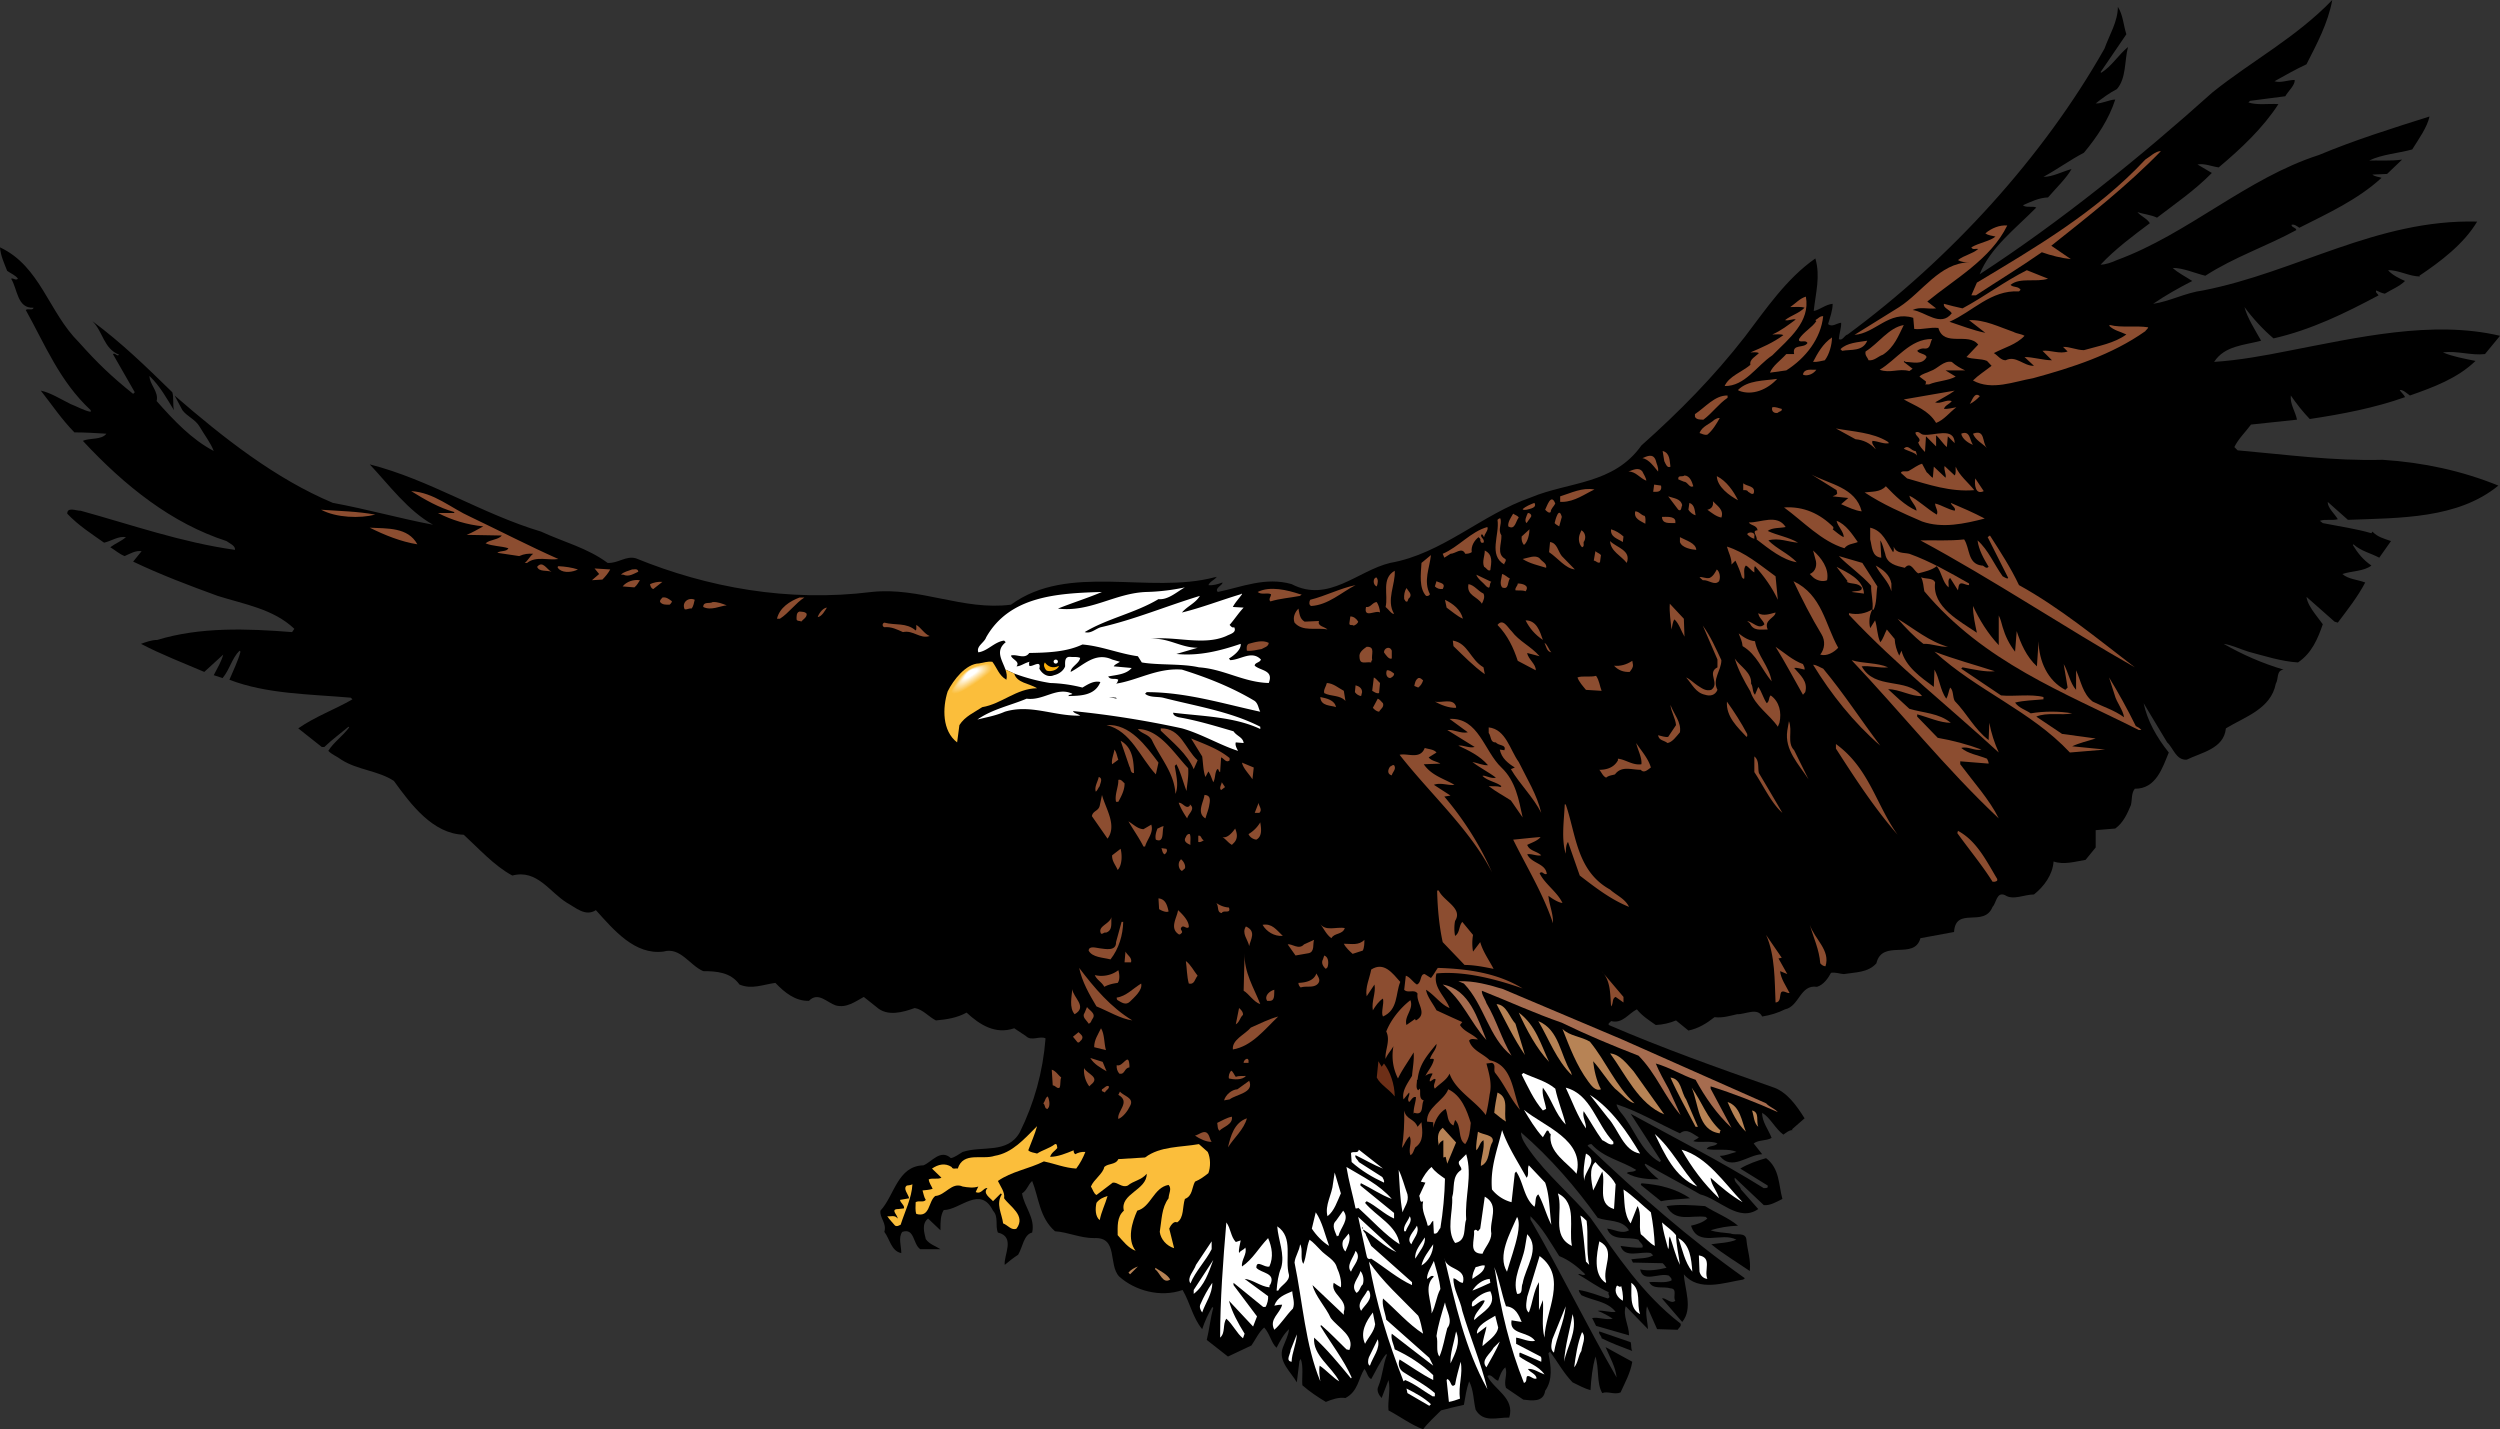 <svg xmlns="http://www.w3.org/2000/svg" width="766.102" height="438"><rect width="100%" height="100%" fill="#333333" stroke="none"/><path d="M606.64 84.055C631.239 68.055 655.7 48.3 678 28.3c12.102-9.7 25.5-16.7 36.7-28.3-1.302 7.102-4.7 13.402-7.9 19.7-3.402 1.6-6.6 3.402-9.8 5.202 2 .598 4-.402 6.2-.402.1 1.602-1.9 3.3-2.9 5l-10.8 1.402-.5.5c2.8.899 6.102.297 9.2.5-4.7 7.297-11.5 13.7-18.302 19.399-2.199-.301-4.296-1.301-6.5-.899L677.801 53C672.5 58.402 666.6 62.402 661 66.7c-1.898-.9-4.3-1.098-6-1.7 1.102 1.3 3 2 3.8 3.402-5.198 3.899-10.6 7.899-15.1 12.7 1.5 0 3.5-.7 5-1.403 21.8-8 39.8-25.097 61.902-32.199 11-4.598 22.5-8.2 33.898-11.8-.7 3.3-3.3 6.902-5.3 10.1-4.4 1.2-9.302 1.5-13.2 3.4 2.398-.098 6.8.202 10.102-.298l-4.602 4.399-4.5.199c.8.7 2.2.7 2.8 1-7.3 6.7-16.5 10.902-25.198 15.3-.704-.5-1.602-1.198-2.403-.898.102.899 1.301.7 1.5 1.598-9.199 5-19.097 8.3-27.898 14-3.301-.8-6.7-2.398-10-2.398 1.597 1.5 4 2.699 6 4-4.102 2.097-8.2 4.398-12 7 5-.7 9.898-3.403 15.3-4.102 28.598-5.598 53.297-21.898 84-21.098C755 74.801 747.802 80.2 741.399 84.5l.204.2c-3.102.1-6.602-2-9.801-1.9 1.3 1.5 3.398 2.5 5.199 3.302-1.7 1.699-4.102 2.597-6.2 3.898-1-.2-1.8-.598-2.6-1-.4.602.402 1 .698 1.5-10.097 5.402-20.699 10.602-32.199 13.2-3.199-2.7-6.398-6.2-8.898-9.598.898 3.398 3.199 6.898 5.097 10.3-5.097 1.399-11.199 1.5-14.398 6.5 7.602-.5 15.3-1.902 22.8-3.402 20.802-4 44.098-9.5 64.802-4.598L761.5 108.5c-4.3.5-8.602-1.098-12.898-.5 3.097 1.3 6.597 1.902 10 2.602-5.602 5.398-13 8.097-20.102 10.597-1-.699-2.102-1.797-3.102-1.699.204.602 1.301 1.402 1.602 2.2-9.3 3.3-19.2 5.202-29.2 6.702-2.198-2.3-4-4.601-5.8-7.203-.3 2.602 1.398 4.903 1.898 7.403l-14.097 1.5c-1.7 2.3-3.903 4.398-5.102 6.898l1 1c14.903 1.3 29.2 3.3 44.403 2.902 12.597.797 24.398 3.399 35.5 7.899C753.199 159 735.5 158.699 719.5 159.3l-6.2-5.5c0 1.898 2.098 3.601 3.098 5.3-1.699.5-3.898-.101-5.5.5l.903.7c5 1 10.097 1.699 14.898 3.101l.301-.5c1.602 1.7 3.7 2.2 5.7 2.899l-3.598 5.101c-2.602-1.402-5.602-2-7.903-4.101l-.199.2c1.5 2.5 3.2 4.602 5.7 6.3-2.302 1.802-5.9 1.602-8.9 2.602 1.802 1.598 4.598 1.7 7 2.598-2.3 4.402-5.402 8.3-8.402 12.3l-1-.3-8.597-7.598c.199 1.7 1.398 3.598 2.597 5.2l2.403 3.199c-1.5 4.3-3.301 8.8-7.602 11.699-5.097-.3-10.3-2-15.199-3.3-2.602-.798-5.2-2.098-7.602-2.4 5.801 3.302 11.903 6 18.403 7.9-2.301.202-1.5 2.902-2.403 4.3-1.5 7.8-9.597 10.2-15.296 13.7-.602 6.3-7.602 7.402-12 9.6-3.301.2-4.102-3.6-6-5.3-2.403-4-4.801-8-7.204-12 1.102 5.3 4 10.5 7.704 15.102-1.903 4.597-3.903 11.199-10.403 11.097-1.097 1.301-.8 3.301-1.199 5-1.102 2.602-2.3 5.403-4.8 7.203l-6 .5v5.297l-3.098 3.801c-3.102.5-6.602 1.602-9.801.5-.301 4.102-2.903 7.602-6 10.102-3 0-6.403 1.898-8.903.199-2.597-1.102-2.597 2.398-3.796 3.601-2.602 6.5-11.301-.3-11.801 7.7L588.5 287.5c-1.898 6.902-11.7.102-13.5 7.7-2.602 2.902-6.398 2.702-10 3.3-1.3-.098-2.398-.598-3.898-.398-.903 1.699-2.301 3.699-4.301 4.3-5.2-.8-5.403 6-9.801 6.899-2.2 1.101-4.5 1.8-7 2.199-1.398-2.898-5.2-.598-7.7-.7-2.198.5-4.402 1.2-6.902.9-2.398 1.902-5 3.5-8 4.1l-3.796-3.1c-1.903.8-4 1.3-6.204 1.402-2-1.403-4.097-2.7-5.796-4.801-2.602 1.3-4.403 4.5-7.903 3.601-.3.5-1 .598-.699 1.2 16.398 7.097 33.3 13.097 50.102 19 4.5 1.398 7.5 5.8 9.898 9.597l-3.898 3.403.296.199c-1.199 0-2 .8-2.898 1.398-2.5-1.797-3.898-5.097-6.5-6.699-.102 2.7 1.898 5.102 2.898 7.7-1.699 1-3.898.5-5.5 1.702L540 353.7c-4.398.102-9.3 5.301-13 .5 1.8 0 3.398-.797 5.102-1.199-2.403-1.2-6.5-.3-9.102-.898.602-1.2 2.398-.602 3.3-1.7-2.1-1-5.402-.101-7.402-.703.5-.5 1.204-.597 1.704-1.199-1.704-.8-3.602-3-5.801-1.2-6.5-3-12.7-6.698-19.403-8.898 0 .598.704 1.797 1.204 2.399 4.296 5 6 11.898 12 15.3l.398-.402-9.3-14.398c13.6 7.5 27.5 14.5 40.8 22.8.398-.101.898.098 1.2-.3v-.5l-8.4-5.2c2.302-1.402 5.098-2.402 7.9-3.199 4.198 3.2 3.8 8.098 5 12.5-1.802.899-3.802 2.098-5.7 1.899l-8.898-8.399c-.403 1.399 1.597 2.297 1.898 3.598l5.3 6c-6 4.2-11.8-3-17.8-4.5-5.5-3.2-11.2-6.098-16.8-9.398l-.2.3c1 1.7 2.8 3.297 4.3 4.5-3 0-6.902-.203-9.8-1.902.602-.7 2.102-.098 2.898-1-4.5-2.8-10-3.7-13.699-7.898-.5 0-.898.097-1.199.5 15.5 14.8 31.102 28.5 48.2 40.597l-.5.403C528.5 393 520.601 396 516 390.5c.2 4.402 2.898 10.5-.5 14.602l-6.2-7.2c1.098-.402 2.7 1.899 4.098.7-.898-1.102.801-3.7-1.5-3.801-2.097-.7-5.398.5-6.5-1.899 2.301-.203 4.801.399 6.801-.5.2-.703-.398-1-.8-1.5-3.098-1-7.899 2.399-8.797-1.902 2.699.602 5.5.102 8.097-.5-.398-.398-.597-.898-1.199-1.398l-9.102-.2-.5-1c2.5-.402 4.704-.101 6.704-1.203l-.704-.699c-3.097-.7-8 1.8-9.296-2.2 1.898.2 4.296.7 6.699.5.5-.898-.903-1.6-1.2-2.398-3.203-1.101-8.203.7-9.601-3.402 2.2.2 4.5 1.8 6.7.5-2.098-3.398-6.4-2.598-9.598-3.8-6.704-9.4-14.5-18.4-23.5-26.2 0 1.902 1.398 3.8 2.597 5.5 5.2 7.402 12.903 13.8 18.7 20.7 8.101 11.402 15.8 23.3 27.601 32.402.3.898-.602 1.3-.898 1.898l-6.301-.2-3.102-7c-.597 2.302.2 4.602.301 7l-6.8-7c-1 2.9 1 5.802 1 8.9l-10.098-2.9-1.204-2.398c1.801-.402 4.301.7 6.301.2-1.5-1-3-1.801-4.597-2.403 1.699-.297 3.796.602 5.5.301-2.602-3.3-7-3.398-10.5-5.098-.301-.5-.801-1-.801-1.601 3.199.5 6 1.699 8.898 2.601 1.2-.5-.199-1.101.301-1.902-3.3-1.5-6.3-3.7-9.398-5.5.796-.398 1.398.7 2.199 0-2.301-2.3-5-4.398-8-5.598-2.7-4.203-5-8.5-8.801-12.203v1c9.2 15.903 17.2 32.403 26.398 48.403-.296-3.102-2.097-6.301-3.398-9.301l8.2 4.5c-.598 3.5-2.2 6.3-3.598 9.398-1.903.801-4-.5-5.602.203-1.8-3-.898-7.703-2.102-11.203-.898 3.301-1.296 6.703-1.5 10.301-1.597-.398-3.699-1.5-5.5-2.398-2.796-2.903-4.597-6.301-6.898-9.403l-.5.5c.8 4 1.398 8.102-1 11.5-.5 3.602-4.102 3-6.7 2.703l-5.3-3.601c-.8-2.102.602-4.2-.2-6.301-1.198 1-1.698 2.7-2.198 4.102-1.204-.2-2.204-2.403-3.301-1.403 2.097 4.203 8.5 6.703 6.699 12.703-3.7-.101-7.898 1.7-10.3-2.402-.7-2.898-.598-6.098-2-8.7-.9 2.602-1.098 4.5-1.598 7.2-2.403.5-4.704 1.102-7 1.7-1.903 1.902-4.102 3.902-5.5 5.8-3.704-1.398-7-3.898-10.602-5.8-.3-3 .7-6.2 0-9.298l-2.102 5.5c-.796-.8-1.699-2.3-1-3.601 1.301-3.102 1.403-6.602 2.602-9.602l-.2-.297c-1.902 2.297-3.1 5.098-4.6 7.7-1.2-.602-1.2-2.102-2.098-3.102-1.801 2.8-1.903 6.902-5.801 8.902-2-.3-4.102.399-6 1.2-2.5-1.5-4.903-3.102-7.2-5.102-.203-2.398.399-5.7-.5-8.098l-.402.7-.8 6.5c-1.797-3.2-5.797-6.403-4.297-10.602.699-1.898 1.796-3.898 1.898-5.7-1.602 1.5-2.8 3.7-3.8 5.7-1.5-1.2-2.098-4.398-3.802-6.2-1.699 1.5-2.597 3.602-3.898 5.5l-7.2 3.4-6.5-5.098c.802-3.2 1.098-6.602 2-9.801l-.3-.301c-1.3 2.2-2.3 4.402-3.102 6.8-2.898-3.5-3.699-8.1-6-12-6.796 2.4-14.597.2-19.398-4.1-3.5-3.598-.2-12.2-7.7-11.798-4.3 0-7.902-1.8-12-2.101-4.8-4.2-4.902-10.2-7-15.399-1.198 1-1.6 2.899-3.1 3.797.698 4.203 4.1 7.5 3.1 12-2.6.602-2.902 4.5-4.3 6.801-1.398.902-2.8 2-4.102 3.102-.398-2.903 3.403-8.602-2.097-9.903-.903-2.097.3-4.797-1.5-6.699-3.903-7.898-10.102-.2-15.102-.2-1 1.602-1 3.7-1 5.7v.5l-3.8-3.598c-2 1.598-1.2 4.2-.7 6.297 1.102 1.602 3 2.102 4.5 3.102H282c-2.3-1.602-1.7-6.602-5.5-5.301-1.3 1.7-.3 4.402-.3 6.5-3.098-.598-3.5-4.3-5.2-6.5.8-2.7-1.5-4.3-1.2-6.5 4.302-4.598 5.2-13.7 13.2-13.898 2.5-1 5.2-5.102 8.398-2.2 1.301-.3 2.403-1.203 3.602-1.902 6.102-2 13.7.7 17.5-6 4.398-8.898 7.102-18.5 7.898-28.8-1.699-.9-4.296 1-6-.7l-3.597-2.398c-5.801 2-10.602-1.102-14.602-4.801-2.898 1.601-6 2.101-9.398 2.398-2.2-1.097-4-3.398-6.5-3.797-3.602 1.297-8.403 2.7-11.7-.3L264.7 305.5c-2.597 1.402-5.3 3.5-8.597 2.602-2.704-.903-5.403-4.301-8.204-1.403-4.199.102-7.398-2.5-10.296-5.5-3.801.5-7.204 2.102-11 .5-2.704-3.797-7.102-4.097-11.102-4.097-4.2-1.801-7-7.5-12.2-6-8.8 1.097-15.198-6.602-20.698-12.7-3.204 2.098-6.204-.8-8.801-2.203-5.403-3.297-9.2-10.398-16.801-8.398-5.5-2.899-10.5-8.5-14.898-12.5-9.5-.301-16.204-9.301-21.403-16.5-4.898-3.2-11.097-3.301-16.097-6.5-1.301-1-2.801-1.5-4-2.7 1.597-2.601 4.5-4.601 6.398-7.199l-.2-.203c-2.5 2.102-5 3.903-7.402 6.203h-.796l-7.204-5.703C96.7 219.5 102.7 217.402 108 214.301l-.5-.5c-12.7-1.102-25.8-1.102-37.2-5.5 1.2-2.899 2.598-5.602 3.4-8.602l-.302-.297c-2.398 2.399-3 5.797-5.199 8.399l-2.699-.899c1.102-2.101 2.398-4.3 2.898-6.3l-5.796 5.3c-6.5-2.8-13.102-5.3-19.403-8.601 1.403-.5 3.2-1.2 5-1.2 13.102-4 27.403-3.5 41.301-2.402l.7-1c-6.4-6.097-15.302-7.5-23.5-10.097-8.802-3.2-17.5-6.5-25.9-10.5l2.598-3.2c-1.796-.3-3.597.797-5.199 1.5-1.597-.601-2.898-1.8-4.398-2.703 1.398-1.097 3.3-1.797 4.8-3.097-2.3-.403-4.5 1.199-6.703 1.699-3.796-2.7-7.796-5.2-11.296-8.899 0-2.203 2.898-.8 4.097-.902 15.602 4.3 30.903 9.7 47.301 12 .2-1.3-1.7-2-2.602-2.7-16.699-5.398-31.097-16.8-44-30.698 2.102-1 5.704-.2 7.204-2.2-3.204-.203-6.704-.402-9.801-.402-4-4.098-6.903-8.5-10.301-12.8 2.898.6 6.102 2.6 9.102 4.1 2.097.802 4.296 2.102 6.199 2.4v-.5c-9.5-8.798-14-20.098-19.903-30.7.704-.598 2.102.3 2.403-.7-5.102.302-4.903-5.8-6.903-8.898.801-.3 1.403.7 2.102 0-.8-1.101-2.2-1.601-3.3-2.402-.9-2.3-2-4.598-2.2-7.2 12.398 5.802 14.898 19.9 24.2 29.102 5.698 6.399 10 10.5 16.6 15.797l.5-.5-6.698-11.699c.796-.5 1.199.902 1.898.2-4.8-1.9-4.898-7.098-8.2-10.298 9 6.7 16.098 13.598 24.5 21.797.5 1.5.098 3.801.5 5.5-2.198-3.597-4.198-7.297-7.5-10.5 0 2.602 2.9 4.801 2.2 7.703 5.3 6 10.8 11.797 17.5 15.297-.898-2.398-2.898-5-4.3-7.398-1.302-2.301-3.802-3.102-5.302-5.102l-2.398-4.5c15.102 13.102 30.898 25.5 48.5 32.903 10.398 1.898 20.602 4.8 30.7 6.699-7.7-4.301-13.4-12.102-19.4-18.5 18.4 4.699 34.4 15.199 52.5 20.601 6.9 3.2 14.2 5 20.4 9.598 3.198.2 5.6-2.3 8.698-1.398 21.801 8.898 46.602 13.5 72.204 10.3 14.796-1.601 28 5.797 42.699 3.899 17.597-12.899 42.398-3.102 62.398-8.399.301 0 .602 0 .801-.3-.8 1.199-2.102 1.398-2.7 2.699 1.302.199 3-.301 4.302-.801.199.8-2.602 1.8-1.403 2.902 7.301-1.5 14.602-4.703 22.602-2.402 11.3 5.902 20.199-4.098 30.199-6.5 16-2.8 28.102-14.898 43.2-20.098 11.5-4.8 25.3-3.902 33.8-15.902 11.7-10.398 22.2-21.098 31.7-33.3 6.402-8.4 12.698-17.798 21.6-24 1.598 5.5.098 10.5-.5 16.1 1.802-.3 3.598-2 5.802-2.198 0 2-.801 4.199-1.403 6.199 1.2 1.101 2.7-.301 4-.399.102 1.5-.597 3.297-.699 5 1.102.7 1.7-1.203 2.7-1.402 31.5-23.2 60-54.5 78.698-87.598 1.5-4.203 4.102-8.3 4.102-12.8 1.602 2.5 1.7 5.597 2.602 8.398-2.602 3.902-5.301 7.7-7.903 11.602l.2.199c3.203-2 5.203-5.399 8.203-7.899-1.102 4.297-.5 9.598-3.403 12.899-2.3 1.199-4.5 2.8-6.5 4.398 2 .102 3.903-1.097 6-1.199-1.898 5.902-5.5 11.402-9.597 16.3-4.204 2.2-8.204 5.102-12.403 7.4 2.801 0 5.7-1.598 8.602-2.4-1.403 2.602-4.7 5.802-7.2 8.7-2.8.102-5.203 1.3-7.703 2.402 1.102.899 2.903.098 4.102.7-6.445 6.535-14.129 12.332-17.36 20.453"/><path fill="#8c4d30" d="m605.8 86.602-1.698 3.898h1.398c6.7-4.398 13.602-8.598 20.2-13.2 2.8 1 6 1.802 8.902 2.102l-6-4.101C639.8 66.402 651.8 57 662.199 46.3c-1.699 0-3.3 1.699-4.8 2.601-15 16.098-34.098 27.2-51.598 37.7"/><path fill="#8c4d30" d="M568.313 102.61c6.351-.438 10.578-7.56 17.988-5.208l.3 3.399c2.297.3 4.797-.602 7.399-.301 1.7 6 9.2 1.2 12.2 5.102l-3.598 3.8c2 .797 4.398.399 6.296 1.2l1.403 1.5c-1.903 1.5-4.102 2.898-5.7 4.5 5.797 3.199 12.598.3 18.399-.7 12.102-3.3 24.2-7.203 34.398-14.402.204-.398.801-.7.903-1.2-3.801-.6-8.2.2-11.7-.698l-.3.199c1.5 1.5 3.5 1.8 5.3 2.699-3.703 2.7-8.5 3.5-13 4.8-2.203 0-4.402-1.1-6.402-1l1.403 1.4c-2.403.902-5.301-.5-7.704-.2l2.903 2.902c-2.602 0-5.801-1-8.403-1l2.903 2.7c-3.2.097-5.5-3.301-8.7-1.7-1.5 0-2.402-1.5-3.601-2.203 3.2-1.699 6.898-2.597 9.398-5.297-1-.601-2.296-.601-3.398-1.203-4.398-1.5-8.8-3.797-13.602-3.597l5 3.898c-3.796-.8-7.398-2.2-11-3.398C604.5 95.5 610.102 88.8 618.7 89.3l.5-.5c-.8-1.2-2.199-.602-3.097-1.5 2.898-2.399 7.898-.7 11.5-1.899l-6.5-2.601c-6.801 3.398-13 8.101-19.704 11.699-1.898-.398-3.796-.898-5.699-1.398-.3 1.3 1.7 1.699 2.403 2.898-3.403 4.402-8.102-.5-12-1 2.199-1.098 4.699-.2 7.199-.5l-2.7-2.098c8.399-6.902 19.5-13 24.5-23.3-2.3-.2-4.8.8-6.703 2.398.903.7 2.102.7 3.102 1-1.602 1.402-5.102 1.902-7.398 3.3.398.9 1.398.302 2.097.5-1.699 1.5-4.3 1.9-6.199 3.4 1 .6 2.102.702 3.398.702-9 .2-14.296 9.098-21.398 13.7l-13.688 8.507m-14.915-11.706c1.403 7.7-5.097 12.797-10.296 18-4.801 3.2-8.403 9.5-14.602 9.399 1.3-3 5.3-4.301 7.898-6.5-.398-1.7 1.704-2.602 2.602-3.602-.7-.398-1.7-.199-2.602-.199 3.5-1.5 7-3 10.102-5.3-.7-.4-2.2-.2-3.398-.2 2.597-1.098 4.898-2.898 7.199-4.598-.903-.3-2.102.5-3.301.2 1.898-1.5 4.2-2 6-3.801-1.102-.399-2.898-.2-4.398-.2 1.597-1.101 3-2.699 4.796-3.199m5.302 6c-.7 6.797-5.302 12.797-11.302 16.598l-5 .7c.801-2.098 3.204-3.7 5-5.7h2.403c-.7-3.3 3-1.598 4.097-3.398-.597-1-1.898-.102-2.597-.7v-.5c1.398-2.203 4-3.5 5.3-5.5l-.3-.3c.8-.403 1.398-1.301 2.398-1.2"/><path fill="#8c4d30" d="M583.398 99.602c-1.597 3.199-2.898 6.8-6.398 9.097-1.5.5-2.602 1.903-4.398 1.703-.301-.902-1.204-1.5-.903-2.703 4-2.5 7.102-7.297 11.7-8.097m-24.199 10.8c-1.2.2-2.302.598-3.598.5 1.398-2.703 3-5.601 5.796-7.5 0 2.098-.796 5.2-2.199 7m32.903-6.5c-.704 1-.403 3-2.204 2.899-.898-.102-1.699.101-2.398.699.602 1 2.5.8 2.898 1.902-1.296 2.598-4.398 1.5-6.5 1.5l-.199-.3-.3.3 2.703 2.098-1 .7c-3.301-.9-5.903.8-9.102-.4 5-2.898 9.398-9.6 16.102-9.398m-19.902.5c-1.4 3.399-5 2.598-7.7 3.098l-.5-.5c2-2 5.3-2.098 8.2-2.598m30 9.098h-6l3.1 1.902c-2.3 1.297-5.6 1.297-8.198 2.399h-1.204c.403-.2.204-.602.301-.899l-2-1.5c.801-.902 2.301-1.101 3.403-1.703 2.199-.699 4-3.297 6.5-2.797 1.199 1.098 2.597 1.899 4.097 2.598m-45.597-.2c-.801 1.2-2.5 2-3.903 1.602l-.199-.203c.5-1.898 2.602-1.297 4.102-1.398m-12 2.801c-2.903 3.199-7.602 5.3-11.801 3.597l-.2-.199c3-3 7.797-2.8 12-3.398M599 119.7c-1.898 1.402-4 2.402-6 3.6 1.7.602 3.398-1 5.102-.398-.704 1-2 1.2-2.403 2.399 1.102.101 2.602-.301 3.801-.5-2.102 1.601-3.8 3.898-6.2 4.8-2.3-3.902-6.402-5.199-9.902-7.199 5.301-.902 10.403-1.8 15.602-2.703m-69.602 2.203c-2.796 1.899-4.597 4.598-7.398 6.7-1 0-2.2 0-2.602-.903v-.797c3.204-2.101 6.102-5.8 10-5.703v.703m77.302-.5c-.802.899-2 1.899-3.098 2.399.699-.899 1.398-3.899 3.097-2.399M546 125.3c.2.802-.8.7-1.2 1.2-1.1.3-2.1-.5-1.698-1.7 1.097-.198 1.898.302 2.898.5m-19 2.802c-1 1.8-2.2 3.8-3.8 5.097-1 .203-1.598-.297-2.4-.5.802-2.097 3.098-2.699 4.598-4.097.5-.2.903-.602 1.602-.5m51.398 7.198.5.5c-1.5.4-3.296-.6-5.097-.698-.403.898.699 1.699 1 2.597-1.7-1.898-3.801-2.898-6.2-3.097l-6-3.301c5.399 1 11.2 1.199 15.797 4m11-2.101c3.102.5 9.5-2.598 9.602 2.6l-2.102-2.1-.296 3.3c-1.301-1.098-2.102-2.598-3.301-3.598v3.399l-3.102-3.102-.3 4.801c-.797-.8-1.7-1.8-2.098-2.898 1.398-1.2-1-1.903-.801-3.102 1.102-.5 1.5.602 2.398.7m15.204 3.1c-1.204-.398-3.301-1.698-3.602-3.398 2.8-1.203 2.602 2.2 3.602 3.399m4.296.999c-1.5-1.5-3.5-2.398-4.296-4.398 3.898-1.5 2.699 2.797 4.296 4.399m-21.398 2.601c0-1.101-2.7-1.601-4.102-2.402 1.403-1.5 2.301.8 3.602.7.3.5.398 1.1.5 1.702M511.898 143c-1 .602-1.5-.898-1.898-1.7l-.5-3.1c2.3.6 2.102 3 2.398 4.8m-3.796 1.5c-1.204-1.398-2.801-3.8-4.801-4.098 1.398-.601 3.3-1.601 4.097.7.204 1.097.903 2 .704 3.398m82.296.2c.704.5 1.204 1.402 1.903 1.702l.3-3.402 3.598 3.402c.301-1.101-.597-2.3-.3-3.601l3.101 2.898c.5-.797.2-1.797.3-2.699 1.098 2.7 3.802 4.8 5.7 7.2-7.3.6-14-1.7-20.602-3.598l-1.898-1.7c.3-.902 1.898-.101 2.602-.703 1.296-.699 2.5-1.699 3.898-2.097l1.398 2.597M503.3 144.5c.4.902 1.098 1.8 1.2 2.8-1.898-.698-3.3-2.898-5.5-2.8 1.3-.398 3.102-1.5 4.3 0m67.2 12.2c-2-.2-4.2-1.298-6.3-2.2l2.198-1.898-4.796-.5c.5-.301 1.097-.301 1.398-.903l-.2-1-7.698-4.797c5.5 3 13.5 3.899 15.398 11.297M518.898 149c-1.199.7-1.699-1.398-2.898-1.398l-1.7-.7c-.198-1.5 1.302-.601 1.9-1.203 1.698.102 2.3 2 2.698 3.301m13.704 4.3c-2.602-1.398-6.403-4.1-6.5-7.398 3 1.5 5.097 4.598 6.5 7.399m75.296-2.801c-2.597 1.3-2.898-2.098-2.597-3.898l2.597 3.898m-70.5.7c-.597.5-1.199-.298-1.699-.5-.3-.598-.898-.5-1.5-.5v-2.098c1.102 1 3.903.699 3.2 3.097M509 148.8c.3 1.2-.3 1.9-1.398 1.9h-1l.296-2.2 2.102.3m78.3 7.7c0-1.5-1.902-2.898-2.198-4.598 2.398 1.098 5.398 4 8.398 5.797.602-1.097-.5-2.199-.5-3.398 2.102.5 3.898 1.8 6 2.199.5-.898-1-1.5-1.2-2.398 3.5 1.5 7 3 10.4 4.8-6.2 1.598-13 3.098-19.2.899-6-2.602-12-5.2-17.602-8.899 2.102-.3 4.801 0 6.5-1.902 2.903 3 5.704 5.8 9.403 7.5m-98.699-6.5c-3 1.402-6 3.7-9.801 3.8h-.7v-1.698c3.297-1 6.7-2.801 10.5-2.102M144.2 158.402c9 4.297 17.902 8.899 26.902 12.899-3 .5-6.801-1-9.602 1.199h-.7c1-.7 1.5-2 2.598-2.8-1.5-.098-2.699 0-4.296.702l-6.704-1c1-.8 2.801-.203 3.403-1.402-2.301-.7-4.801-.598-7-1.5 1.3-1.2 3.8-1 5-2.398l-10.801-.2c1.8-.703 3.398-1.703 5.102-2.601-5-.5-9.602-1.899-13.903-4.102h5v-.297c-4.699-1.3-9-3.8-13.199-6.402 7 .402 12.2 5.2 18.2 7.902m371.3-3.602c-.3.5-.2 2.102-1.2 1.4l-3.1-4.098c1.6.597 3.8.597 4.3 2.699m-38.898-.501c-.403.9-1.403 1.602-1.403 2.602-.5.5-1.199-.203-1.699-.703.5-.898 1.8-5.297 3.102-1.898m50.898 4.301c-1.602-.301-2.898-1.403-4.3-2.403 1.198-.199 2-1.199 1.698-2.597 1.204 1.3 3.5 2.597 2.602 5m-59.7-2.402c-.5 0-1 .202-1.198-.2.898-.8 2.296-1.398 3.597-1.898.903 1.5-1.3 1.8-2.398 2.097m51.801 1.703c-.801-.203-1.704-.902-2.204-1.703l.301-2.097c1.7.597 1.602 2.398 1.903 3.8M561.8 161.5c0 .2.098.602-.198.7 1.097.8 2.199 1.902 3.398 2.402 0-1.7-1.8-3.2-2.2-5 2.802 1 4.802 4.097 6.5 6.5-1.402.597-3 .5-4.1 1.898-7-2.098-12.598-8.2-18.5-12.5 6-.398 11 1.902 15.1 6M115 157.7c-4.7 1.202-11.898 1-16.602-1.5 5.602.402 11.204.5 16.602 1.5m389 .402c.398.699.2 1.699.2 2.398-1.5-.898-3.598-1.5-3.098-3.8 1.199 0 1.796 1.202 2.898 1.402m-35 .5-1.2 1.699c-.8-.7 0-2.2.4-3.102.8 0 1.402.801.8 1.403m9.602-.2-.801 2.899c-.403-.301-1-.5-1.403-1 .204-.899 1.301-5.301 2.204-1.899m-13.204.2c-.898 1-1.097 4-3.199 2.699-.199-1.301.801-2.7 1.5-3.899.5.399 1.403.598 1.7 1.2m47.999 1v.699c-1.796-.102-4 .398-4.097-1.899 1.199 0 3.8-.3 4.097 1.2m-53.598-.7c.5 1.899-.902 3.297.302 5.2.097 2.597-1.602 5.699 1.199 7.199.5.601-.602 1.398-.301 1.699-5-2.898-1.398-9.098-2.102-13.7.301-.198.5-.6.903-.398M547.2 161.5c-1.9.402-4 .102-5.5 1.2 3 1.402 6.5 1.902 9.3 3.6-3-.198-5.898-1.6-9.102-.698 2.704 2.699 6 3.898 8.704 6.699-4.301-.7-8.403-4-12.301-7 .3-1-1.7-2.7.3-2.801-.203-1.598-2.101-1.398-2.703-2.398 3.602.097 8.704-2.7 11.301 1.398m-91.399 0c.4 1-.902 2-1 3.102-.3-.301-.3-.7-.698-.903-.903.903 1.097 1.403.5 2.602-.801.199-.801-.2-1-.7.199-.402-.204-.699-.5-1-1.204.899-2.403 2.7-2.102 4.598-.602.403-1.2.5-2 .5-1-2.199-3 0-4.5 0l-1.898 1.203-.5-1.203c4.796-2 8.597-6.797 13.699-8.199m-327.903 5.3c-5-.8-10-2.8-14.597-5.1 5.398.3 11.699-.2 14.597 5.1m452.204 2.4c.398-.4.199-1.2.199-1.7.8 2.2 3.097 1.8 4.8 2.2 6.399 2.3 12.297 5.702 18.297 9.1v.5c-1.097.102-2.796-1.5-3.199.4l-.199 1.202-2.398-3.8c-.903.699-.301 1.898-.5 2.898-1.903-1.7-2-4.5-3.602-6.5-1.5 1.2-3.7 1.7-5.7 2.2-1.402-.798-2.198-3.798-4.1-1.7-2.598-.598-5.5-1.2-6-4.3-.5-1.4-.7-2.9-1.5-4.098l.3 5.3c-3-.3-2.8-3.5-3.398-5.601v-3.602c3.898.903 5.097 4.602 7 7.5M467 167c-.602-.7-.8-1.598-.7-2.598l2.4-2.203c0 1.301-.5 3.903-1.7 4.801m30.5-2.598-.2 1.7c-1.5-1-3.902-1.5-3.6-3.903 1.402.403 2.698 1.203 3.8 2.203m-12 1.398c-.602.5.3 1.602-.7 1.9-1-1-1.198-2.7-.698-4l.5-1.2c1.097.602 1.5 2.102.898 3.3"/><path fill="#8c4d30" d="M537.602 164.402v.7c-.801-.2-1.602-.7-2.204-1.403.301-.797 2.602-.797 2.204.703M618.7 179.3c12.5 6.9 23.902 16.302 35.5 25.2-21.5-12.2-43.4-26.898-65.7-38.898 4.5-.102 8.8.199 13.398-.301 1.801 2.699 1 7.398 5.301 8 .801-.2 1.301 1.3 2.2.398-1.5-2.5-3-5.097-3.399-8.097 3.3 2.898 5.102 7.398 7.7 11 .5.3.902.5 1.402.699l.296-.2-6.296-12.5.699-.5c3.199 5 6.398 9.899 8.898 15.2M519.8 168.5c-1.402-.098-4.402-.598-5-2.398v-1.5c1.802 1 4.9 1.8 5 3.898m-21.3 4c-1.7-2.2-5-3.598-5.102-6.7 1.903 2 6.602 2.802 5.102 6.7m-19.898-2.098 4 4.098c-2.903-.3-5.102-3.398-7.903-5.3l.301-3.098c2.2.3 2.398 2.8 3.602 4.3m65.5 6.2c.199 2.398.5 4.8.699 7.199-1.7-3.7-4.2-7.2-7-10.301-.403.5-.102 1.3-.2 1.902-1-.5-1.703-1.703-2.601-2.101-.898 1-.3 2.699-.5 4-.398.199-.5-.301-.7-.399-.5-1.8-1.198-3.402-2-5.101L530.603 173c.097-2-.903-3.598-1.403-5.5 5.5 1.7 10.102 5.602 14.903 9.102M456.7 174.7c-.7.5-1.2-.7-1.9-1-.698-1.598.2-3.298.2-5 2.602 1.3 2 3.702 1.7 6m103.198 3.1c-1.296.602-3.199.102-4.296-.898l-1-1c1.898-.8 2.296-2.902 1.699-4.601l-.7-2.602c2.5 2.203 5 5.5 4.297 9.102m-69.296-7.699-.301 2.199c-.602.5-1.2-.5-1.903-.5l.5-2.899c.5.5 1.204.598 1.704 1.2m-52.402 12c-.302.5-.7.597-1.2.5-2.2-2.403-1.602-6.7-1.398-10.102l2.898-2.398c-.398 3.898-2.398 8-.3 12M473.8 174c-2.198-.7-5.1-1.3-7.198-2.7 1.597-.3 3.898-1.398 5.199-.198.699 1 2.3 1.5 2 2.898m101.499 5.7c-.402 2.1-.1 5.1-1.198 7.202l-.301-.203c-.903 1.602-1.2 3.801-.7 5.801l1.5-2.398c.7 2.097.598 4.597 1.598 6.699.903-1 1.301-2.602 2-3.899l2.403 2.899c.097 1.8.597 3.5 1.398 5.101.2-.5.5-1 .7-1.5 1.198 4.797 5.8 8.098 9.902 11.098l.199-5.3c1.597 2.8 1.699 6.202 3.597 8.902.704-1.102.704-2.301 1.204-3.403 1.097.903.699 2.801 1.398 4.102 3.8 3.898 6 8.601 10.398 12l.204-5.301c.597 3.2 1.597 6.2 2.898 9.102-15.102-13.903-31-26.403-45.898-42.2v-.5c2.597.598 5.199.098 7.199-1.203.3-2.297-.5-5-.403-7.199-3-3.398-6.898-6-9.898-9.098l7.2 2.098 4.6 7.2M169 175.2c-1.5-.5-3.8.1-4.398-1.5 1.699-2.098 3 .902 4.398 1.5m410.602 3.6v2.4c-.801-3-3.5-5.2-4.801-7.9 2.3 1.302 4.3 2.802 4.8 5.5m-402.499-4.3c-1.5.8-4.204 1.2-5.704 0-.296-.3-.796-.7-.296-1 2.097.102 4.097.402 6 1"/><path fill="#8c4d30" d="m571.2 181.902-3.802-.5c1-.5 3.403.098 3.102-1.402-1.2-1.5-3.2-.898-4.602-1.7l.301-.198-3.398-4.403c3.199 1.703 8.199 3.801 8.398 8.203M187 174.5c-.602 1.102-1.398 2.102-2.398 3.102l-3.204.199 2.204-1.899-1.403-1.703 4.801.301m8.602.7c-1.403.6-2.903 1.702-4.602.902h-.7c.802-.903 2.2-1.102 3.4-1.602.3.102 1.8-.5 1.902.7m331.198 2.902c-1.402 1.5-3.198-.5-5-.301l-1-.899c.7-.3 1.9.5 3.098.2 1.102-.5 1.704-1.7 2.204-2.602.898.7 1.199 2.402.699 3.602m-99.601 10c-.7.199-1.7-1.403-2.598-2.102.898-3.7-1.403-8.7 2.796-11.098.301 4.098-2.699 9-.199 13.2M462.7 177.3c-.802.9-.2 3.602-2.4 2.7-.902-1.2-.1-2.8 0-4.098.9.2 1.598 1 2.4 1.399m-5.7.999c-.8.5 0 2.602-1.5 1.4-1-1.2-2.7-2.298-3.102-3.598L457 178.3m-35.102 1.4c-.898-.298-1.199-1.598-.699-2.4l.5-.398c.801.598.5 2 .2 2.797M593 178.5c-1 7.5 7.7 11.902 12.8 15.402-.5-2.402-1.198-5.3-1.198-8.203 1.898 4.102 4.5 8.403 7.898 12v-9.097c.5 1 .898 2.398 1.2 3.597.8 2.703 2 5.203 3.8 7.5l.5-6.297c1.2 3.7 3 7.899 6.2 10.797l.5-7.699c.1 6.102 2.8 12.102 8.198 14.902l.704-.703-1.204-7.199c1.403 2.402 1.903 5.8 3.801 7.902v-6c1.5 3.297 2 7.2 5.102 9.598 3.199 1.602 6.597 2.602 9.597 4.8-.296-2.3-2.296-4.5-2.898-6.898l-1.7-5.3c2.598 4.199 5.7 9.8 8.2 14.898.602.3 1.2.602 1.7 1.2h-.802c-23-11.598-47.398-20.7-65.699-42.5-.3-1.5-.3-3-1-4.298 1.403.598 3.7.098 4.301 1.598M194.398 180l-3.597-.3c1.199-1.5 3.398-2.2 5.3-1.9-.5.7-.902 1.602-1.703 2.2m247.704.5c-1 .102-1.801-.2-2.403-.8l.5-1.598c1 .597 3 .5 1.903 2.398m121.198 18c-1.3 1.402-3.5 2.7-5.5 2.102 1.4-1.801 1.598-4.2.4-6.2-3.2-5.3-6-10.8-8.598-16.3 8.796 4.199 9.699 13.3 13.699 20.398m-363.101-18c-.7-.2-.9-.898-1-1.5 1.1-.5 2.402-.8 3.8-.7l-2.8 2.2m267.3.7c-.898-.4-2.102-.2-3.102-.298-.199-.902.704-1.3.704-2.101 1.199 0 3.796.5 2.398 2.398m-12.898.703c.5 1 0 2.2-.5 3.098-1.301-2.2-4.801-2.5-4.102-6 1.8.3 2.898 2.102 4.602 2.902m-39.204-2.602c-4.296 2.2-8.398 6.102-13.597 6.4-.801-.298-.602-1.4-.301-1.9 4.8-1.198 9.102-3.5 13.898-4.5"/><path fill="#fff" d="M308.11 205.18c-.997-2.903-3.231-5.723.09-8.38l-.5-.5c-3 .4-5 3.2-7.9 3.602-.698-1.902 1.802-2.902 2.4-4.601 7.198-12.7 21.902-13.5 35.5-13.899-4.2 1.797-9 3.297-13.5 5.098 10 1.2 17.5-4.8 27.198-5.098 4-.101 7.903-.601 11.704-1.402-2.403 1.3-5.102 3.902-8.102 3.602-7.2 4.3-15.602 5.898-22.602 10.097 1.903.602 3.403-1.097 5-1.5 10.403-2.398 20.102-6.5 30.301-9.597-1.398 2.3-3.8 3.097-5.5 5.097 5.801-1.398 12-3.797 18-5.597l.2-.2.203.2c-.903 1.3-2.102 2.5-2.801 3.898l3.3.2c-1.601 1.702-2.8 3.6-4.3 5.3.398.402.8 1 1.398.7.903 1.702-1.3 2.1-2.398 2.702-7.102 3.098-15.801-.101-23.2.899 5.297-.5 9.2 2.699 14.399 2.699l-6.5 1.902c7 .7 13.5-1 19.7-3.101.198 1.8-2.098 3.601-3.598 4.5l.398.5c3.2-.102 6.602-3.102 9.398-.2-.296 1-1.898.899-1.898 1.899 1.8 1.602 5.898 1.3 4.3 5.3-7.698-.198-13.8-4.3-21.402-4.8-5.199-1.2-12.398-.598-17.5-1.5l-1.199-1.898c-5.8-.801-11.097-3.102-17-3.602-4.898 2.3-10.597 2.5-16.3 2.602-1.399 2.097-3.899.199-5.598.8.3 1.2 2.898 1.797 1.699 3.297 1.3 0 2.7-1.199 4.102-1.398-.403.199-.204.8-.204 1.199.801.602 3.801-2.098 3.102.902.898 1.7 2.7 2.797 4.5 2 1.398-.3 2.898-1.3 3.398-2.703 0-1.398-.199-3.097 1.704-2.898.898.101 2-.102 2.898.3-.2 1.7-2.898 2.7-2.898 4.301 3.898-2 7.5-6.203 12.699-3.8l2.398.699c-.699.5-1.597.8-1.898 1.398l5.5.5c-1.7 2-4.7 2.102-7.2 2.602.7 1.199 2.2.398 3.098 1-.199.398-.199.898-.699 1.199 6.602-1 12.602-4.898 20.2-4.3 7.698 2.402 15.3 5.402 22.3 9.6 1.102.9 1.102 2.2 1.7 3.302-11.2-2.403-22.598-6-34.802-6l-.5.5c1.5 1.199 3.602.8 5.5 1.199C366.5 216.402 377 218 386.2 222.699v.703c-8-3.8-17.898-3.902-26.699-5 0 .899 1 1.2 1.7 1.399 5.8 1 11.3 2.699 16.8 4.3 1 1.5 2.898 1.801 3.102 3.598l-2.403-.199c-.3.8.301 1.902.7 2.602-5.399-1.7-11.2-5.2-17.2-6.903-11-2.398-22.3-4.199-33.398-5.297.398.797 1.5.797 2.199 1.399-8 .199-15.2-3.602-23.102-1.2-2.699 1.2-5.597 1.7-8.398 2.399 4.602-3.2 10.102-4.3 15.102-6.398 5.199.699 9.296-3.801 14-1.5-.301.398-1 .097-1.204.699 3.403-.102 8.102 0 9.801-4.301-2-.5-3.8.7-5.5 1.7a44.845 44.845 0 0 0-9.898-1.4c-3.801-.6-7.5-1.6-11-2.898l-2.692-1.222"/><path fill="#fbbe3b" d="M310.8 206.402c.802 2.899 4.598 3 7 4.5-6.402.098-10.8 4.797-16.8 5.797-2.398 1.602-5.3 2.801-7 5.5-.2 1.801-.5 3.602-.7 5.301-4.6-3.5-4.5-10.598-2.902-15.598 1.704-3.5 5.602-8.5 9.602-8.601 1.398-.2 2.602-.7 4.102-.5 1.398 1.8 2 4.199 4.296 5.5.262-1.047.067-2.09-.289-3.121l2.692 1.222"/><path fill="#8c4d30" d="m398.898 182.102-.5.5c-3.097.597-6.199.8-9.097 1.699-.7-.7.199-1.399.199-2.2-1.2-.601-3 .301-4.102-.699 3.801-1.902 9.102-.601 13 .7h.5m33.102 1c-.5.3-.5.8-.7 1.199-.698.3-.698-.5-1-.7-.1-1.3.098-2.402.7-3.402.5.903 1.8 1.801 1 2.903m-226.3 1c.5.097-.098.898-.5 1.199-1 0-2.2.101-2.9-.801-.198-.598.4-1 .7-1.398 1.102-.2 1.898.398 2.7 1m40.8-1c-2.7 1.699-4.8 4.8-7.5 6.5h-.898c.796-3.403 4-5.403 6.898-6.5h1.5m-33.602.698c-.296.9-.296 1.9-1 2.7-.796-.2-1.296.402-2.097.2-1-2.2 1.3-3.798 3.097-2.9m235.402 5.802c-1.8-.801-3.3-2.2-5-3.403l-.5-2.398c2.5 1.199 4.802 3 5.5 5.8M222.7 185.5c-2.098.2-4.802 1.7-7.2.5 0-1.8 2-.898 2.898-1.5 1.602-.098 2.903.5 4.301 1m200.199 2.2c-1.296-.9-5.097 2-4.296-1.7 1.398.3 2-1.5 3.296-1.5.602 1 .903 2 1 3.2m93.302 7.402c-1-1.7-1.7-4.102-3.098-5.301-.602.898-.602 2.101-.903 3.101-.199-2.601-.699-5.101-.5-7.902l4.301 4.602.2 5.5M253.398 186.2c-.597.902-1.5 2.702-2.796 2.902 0-.403 1.296-2.801 2.796-2.903M399.8 190.5l4.4-.2c-.598 1.602 1.698 1.7 2.6 2.602-3.402-.703-7.6.797-10.1-2.101-.598-1.602.1-3.2 1.198-4.301.301 1.3.301 3.102 1.903 4M247.2 188.102c.1 1.097-1.098 1.699-1.7 2.398-.3-.398-1.2 0-1.398-.7 0-.898-.102-2.1.898-2.398.8.098 1.7 0 2.2.7m294.5 4.8c-2.5 0-4.302.5-5.5-1.902l-.802-.7c1.801.302 3.602 2.802 5.301 1-.5-1.398-1.699-1.898-1.898-3.398 1.597 1 3.699.2 5.3-.203-.101 1.703-3.703 2.203-2.402 5.203M416.2 190.5c-.098.5-.9 1.2-1.5 1.2-.302-.4-1.2.202-1.2-.7l.3-2.098c1 0 1.9.7 2.4 1.598m180.698 7.7c-2.699.1-4.796-1-7.5-.9-3.097-2.398-5.398-4.898-7.898-7.698 5.102 3.097 9.7 7 15.398 8.597M472.8 196.102c-2.402-1.602-4.1-3.602-5.3-6 3.398 0 4.398 3.398 5.3 6M280.602 193.2c.398-.4.097-1.2.199-1.7 1.398.8 2.5 2.8 4.097 3.402-3 1-5-1.902-8.199-1.203-1.8-.797-3.5-1.699-5.699-1.5-.7-.199-.7-1.199 0-1.398 3.398.898 6.7-.102 9.602 2.398m182.598.203c2.402 3.2 5.902 4.598 8.6 7.7l-3.8-1c.2 1.8 2.8 3.5 2.602 5.3l-5.5-2.902c-1.301-4-3.102-7.8-6.204-11 1.704-2.2 3.204.902 4.301 1.902M527.5 202.3c0 3.2-2.898 5.802-1.2 9.102-.698 1.7-2.3 2-3.8 1.5-2.898-.601-4-3.3-5.8-5.3 1.198.5 2.198 1.597 3.402 2.398 1.296.8 2.5 1.902 4.296 1.402 2.801-2-1.5-5.203 1.903-6.902v-2.398l-4.5-10.403c2.398 3.301 4 7 5.699 10.602m10.3-5.801c.7 4.3 4.4 7.7 5.098 12.3-3-3.6-4.5-8.198-8.898-10.8-.102-1.398-.7-2.598-1.2-3.898 1.5 1.199 3.098 2.199 5 2.398m-83.198 8 .398 2.102c-3.5-2.5-6.398-5.5-9.602-8.602l-.199-1.7c4.7.802 5.301 5.802 9.403 8.2M388.8 197c-.1 1.2-1.402 1.402-2.198 1.902-1.5.2-2.801.7-4.5.5-.102-.5-.204-1.703.5-2.101 1.898-.5 4.296-1.301 6.199-.301m86.597 2.902c-1.398-.203-1.597-1.8-2.097-2.902 1 .602 1.199 2 2.097 2.902M420.5 202.3c-.3.102-.3.5-.3.7-1.802-.3-3.5.902-3.598-1.7-.204-1.398 1.199-2.398 2.199-3.1 2.8-.098 1.3 2.402 1.699 4.1m132 1.2c.2.5.602 1 .5 1.7-1.102-.2-2.3-.7-3.2-.5 1.9 2.202 4.302 4.1 3.4 7.402l-.7.8c-2.8-4.902-5.398-9.902-8.398-14.703 2.699 1.801 5.296 4.203 8.398 5.301m-126-4.098v2.399c-.898.398-1.898-1.2-2.398-1.899 0-1.3 1.796-2.101 2.398-.5m184.8 6.298c-2.902.3-6.698-.598-9.902-1.2l-.398.402 12.2 8.2c3.8.398 9.198-.5 13 .5v.699c-2.9.3-5.9.3-8.7 1 1.2 1.699 3.2 2.199 4.8 3.3 4-.699 8.802-.699 12.7 0-3.2.7-7.8-.402-11 1l7.898 5.301 10.301 1.399c-2.398.8-4.898 1.3-7.199 2.398l10.102 1-10.801.903c-12-12.801-28.403-18.903-41.5-30.903 6 2.301 12.3 4 18.5 6m-74.699 3.801c.699 1 .296 2.5 1.199 3.402l1-2.402c1.097 1.5 1.5 3.402 2.597 5 .903-.598.5-1.7 1.204-2.398C545.3 215 546 218.3 545.3 221.5l-.5 1.2c-2.5-3.7-7-6.4-8.403-10.798-1.898-3.203-3.699-6.5-4.796-10.101 1.699 2.5 5.296 4.3 5 7.699m42.001-5c-2.5.3-5.801-.598-8.102-.3 4.102 7.402 13.7 3.202 18.5 9.1-3.3.2-6.898-2.1-10.398-2.1l6.5 6c4.296 1.3 9.097 1.3 12.699 4.3-3.301 0-6.903-1.7-10.301-2.598v.7l6.3 6.5c4.598.8 9.098 2 13.4 3.597-2.098.5-4.098-1.097-6.2-.5 2.102 1.801 5.2 2.203 7.898 3.301.204.5.5.902.5 1.5l-8.699-.7v.9c4.102 5.5 9 10.902 11.801 16.6-16.3-15.3-30.3-32.898-45.102-48.5 3.602 1.102 7.801.7 11.204 2.2m-78.204-.8c.102.902-.5 1.5-1 2.202-1.898.098-3.5-.5-4.796-1.902 1.898.2 3.796-.3 5.597-1.5l.2 1.2"/><path fill="#faae0b" d="M324.5 204.05c-.418 1.5-3.102 1.95-3.898 1.352-.5-.601-1-1.601-.403-2.402.801 1.133 2.301 2.05 4.301 1.05"/><path fill="#8c4d30" d="M558.7 204.902c6.402 7.7 11.6 15.797 17.5 23.598-8.2-7.098-15.098-15.8-20.598-24.8 1.199.1 2.097.8 3.097 1.202m-131.499 1.5c.1.7-.7 1.2-1.2 1.399-1.2-.102-1.398-1.5-1-2.399.898-.101 1.5.5 2.2 1m63.6 5.298-4.8-.298c-.898-1.101-2.102-2.402-2.602-3.8 1.5-.602 3.903 0 5.704-.5 1 1.398 1.097 3.097 1.699 4.597m-67.903-2.399-.296 3.102c-.903.2-1.5-.402-2.102-.703l.5-4.097c.7.3 1.2 1.097 1.898 1.699m13.204-.801c-.301.902-.704 1.602-1.5 2.2l-1.204-.5c.204-.9.301-1.798 1.204-2.4.699-.198 1.097.4 1.5.7m-24.302 3.2.5 3.1c-1.698-1.898-4.402-1.3-6.5-2.398-.3-1 .598-2.101.802-3.101 2 .101 3.5 1.5 5.199 2.398m5.597.403-.296 1.199c-.704-.102-1.403-.5-1.903-1.2l.2-2.101c1.101.3 2 .902 2 2.102"/><path d="m342.2 214.102-2.4-.5 2.2.199zm0 0"/><path fill="#8c4d30" d="M409.398 216.7c-1.398-.598-4.699-.2-4.796-3.098 1.898.398 4.398.898 4.796 3.097M423.8 215.5c.4 1.2-.698 1.7-1.198 2.602-.704-.102-1.301-.5-1.903-1.2l1.5-2.8c.602.199 1.102.898 1.602 1.398m22.399 1v.402c-2.2.098-4.7-.902-6.5-1.902 2.1.5 5.6-1.2 6.5 1.5m89.198 8.402c0 .297.204.7-.199.899-2.8-3-6.3-6.2-6-10.801 2.301 3.2 4.403 6.5 6.2 9.902m-20.599-.5c-1.198 1.399-2.3 3-3.8 3.297-1.102-.898-2.602-.699-2.898-2.398 1 .199 2.199.699 3.097.5l2.403-3.602c-.204-2.199-1.5-4-1.704-6.199 1 2.8 3.403 5.3 2.903 8.402M460.102 235.2c4.398 4.202 5.296 9.8 6.5 15.3L463 245.3c-2.3-1.5-4.602-2.698-6.8-4.398 1.198.098 2.6-.101 3.6.297l.302-.297c-1.602-1.3-4.102-1.5-5.801-3.101.398-.5 2.699 1 4.097.5-2.199-1.7-4.898-3-7.199-4.801 1.602.3 3.301 1.102 4.801 1-2.5-2.898-5.898-4.5-9.102-6 1.301-.3 3.403.902 5 .402L443.5 223.7c2.2-.199 4.2 1.203 6.3.703l-5.6-4.101c8.902-.5 10.6 9.898 15.902 14.898m89.698-5.298 4.4 8.899c-3-4.602-7.4-9-6.5-14.899l.5-2.902c1.198 3-.7 6.602 1.6 8.902M355 233.7c-.3 1.202-.5 2.402-.8 3.6-4.802-5.1-7.598-13.3-15.098-15.1 7.097-.5 12.097 6.402 15.898 11.5m110.398-.2c2.5 5.102 5.602 10 6.903 15.602-2.403-4.801-6.602-8.801-9.301-13.403l1.2-.5c-2.098-1.297-4.098-2.898-4.598-5.5l1.398.203c.7-1.8-1.8-1.3-2.602-2.402-1.796.102-1.398-1.898-2.199-2.898v-1.7c5.301.598 6.5 6.899 9.2 10.598M367 233l-1.2 2.7c-2-4.7-6.3-8.098-10.1-11.798v-.703c6.198-.097 7.402 6.203 11.3 9.801"/><path fill="#8c4d30" d="M364.102 235.402c.199 2.5-.301 4.598-.5 7-1-2.5-1.704-5.601-3.102-8.203l-.5.5c.398 2.801 1.3 5.903.2 8.602-.302-6.399-4.7-11.102-7.2-16.5-1.102-1.899-3.2-1.899-4.3-3.399 6.698.098 11.1 7.5 15.402 12M376.8 232.3v.7c-1.1.902-1.698-.598-2.6-.898l-.302 4.5c-.597-.2-.296-1-.898-.903-.8 1.203-.5 2.801-1.2 4-.5-1.097-.8-2.297-1.5-3.297l-.902 1.7c-.699-1.801-.699-4.2-1-6.301L365 226.3c4.102 1.699 8.398 3.199 11.8 6m-29.3 4.602c-1.2 0-.898-1.3-1.398-2L343.398 227c3.801 2.102 4 6.402 4.102 9.902m158.398-1.702c-.898.6-2.097 1.902-3.097.702-2.903 0-5.903-1.3-7.903 1.399-.898.3-1.898.3-2.699 1-1-.399-1.398-1.602-2.097-2.399 2.296 0 4.5-.703 5.699-2.902v-.5c2.3.2 4.5 2.102 7.199 1.7.2-2.098-1.102-4.298-1.602-6.5 1.5 2.3 3.704 4.702 4.5 7.5m75.602 20.6c-7.3-8.398-13.102-17.398-18.898-26.398V228c10.199 7.402 12.296 18.602 18.898 27.8m-141.3-25.198-2.4 1.5c.9 1.097 2.4 1.199 3.598 1.898l-5.097.2c2.398 3.5 6.199 4.402 9.398 6.3-1.8.3-4.199-.8-6.3 0l5.101 3.3-1.898.302c6.097 7.199 11 15 14.597 23.199-6.699-13.102-19-24.102-28.3-36 2.402-.602 6.3 1.601 7.703-2.102 1.199.403 2.796.403 3.597 1.403M342.7 232.8l-1.9 1.4c-.3-1.4.5-3 .7-4.5.7.902.8 2.1 1.2 3.1m196.3 4.102c2.398 4 4.8 8.098 7.2 12.2-3.4-3-5.802-8.301-8.598-12.5V231.8c1.597 1.3 1 3.398 1.398 5.101M383.8 238.8c-1.1-1.698-2.902-3.398-3.198-5.1l3.597 1.5-.398 3.6m43.399-4.3c.8 1.2-.5 2.102-.7 3.102-1.5-.403-1.2-1.801-.5-2.7.398-.101.7-.601 1.2-.402m-90.2 6.402c-.5.598-.602 1.2-1.2 1.7-.5-1.5.598-3 .9-4.5 1.402.398.402 2 .3 2.8m7.602-.902c.097 1.902-.903 3.902-1.903 5.7H342c-.5-2.2.8-4.598.7-6.7.902-.3 1.3.602 1.902 1m29.598 2.102c-.7-.602.1-1.602.198-2.403l1 1.5-1.199.903M339.398 257l-4.796-6.898c.296-1.7 2-1.5 2.398-3.2l.7-3.3c1.1 4.199 4.698 9.3 1.698 13.398m31.204-10.5c-.204 1.5-.801 2.8-1.204 4.3-2.796-1.698-.597-4.898-.296-7.198 1.796.097 1.796 1.398 1.5 2.898m-6 .402v-.402c1.898 1.402-.5 2.8-.801 4.3-.903-1.3-2-3.1-2.602-4.8 1.301-.098 2.2 2.102 3.403.902m21.296 2.2H384.5l1.2-3.102c0 1 1.3 2.102.198 3.102M479.8 246.5c3.2 9.2 3.302 20.402 13.598 26.102 2 1.8 4.602 2.8 5.801 5.3-5.5-2.203-10.3-5.902-15.097-9.601-1.204-3.399-2.403-6.899-3.602-10.301-.7 1-.602 2.3-.7 3.602-1.402-4.5-.5-10.2-.3-15.102h.3m-129.402 7.602 2.403-1.403c.8 2.5-1.301 4.5-1.903 6.703h-.5c-1.296-2.601-3.097-5.101-4.597-7.703 1.5.903 2.8 2.301 4.597 2.403M385 257.3c-1.102-.1-2.102-.898-2.398-1.698a10.347 10.347 0 0 0 3.597-3.602c.2 1.5.801 4.2-1.199 5.3m-28.398-4.1c-.602 1.402.296 5.3-2.403 4.1-.3-1.1.102-2.398.5-3.398.7-.203 1.2-.703 1.903-.703M378.2 258.2l-.7.702c-1.2-.703-1.7-1.601-2.898-2.402 1.398.5 3-1.3 3.898-2.598.602 1.399.898 3-.3 4.297M612 269.3c.2.7-.2.7-.7.9h-.698c-3.204-5.098-7.204-9.9-10.801-14.9l.199-.698c5.8 3.097 8.8 9.398 12 14.699m-247.398-13.699c.398.898.097 2.199.199 3.3-1-.402-2.301-1.101-1.403-2.402.102-.398.602-1.098 1.204-.898m4.296 1.898c-.398.2-1 .7-1.699.5v-1.898c1-.2.801 1 1.7 1.398m103.203-1c-1 1.2-2.704 1.7-4.102 2.402.7 1.899 3 1.899 4.3 3.2-1.5.3-3-.602-4.3-.301 1.398 2.898 5.602 2.699 6 6-1 .398-1.3-1.102-2.2-.2 1.598 3.301 5.4 5.7 7 9.098-1.198-.097-3-1.199-4.3-2.199.2 2.7 1.5 5.402 1.398 8.402-3-9-8-17.101-12.199-25.601 2.301-.2 5.602-.602 8.403-.801m-114.704 3.602c.5.597 0 1.3-.5 1.699-.699-.301-.699-1.2-1-1.899l1.5.2m-14 0c.5 1.898.5 5-.898 6.5-.602-1.5-1.8-2.7-1.7-4.5.9-.7 1.7-1.301 2.598-2m19.704 6-.903.8c-1-.5-1.199-2-.8-2.902l.5-.7c.8.602 1.5 1.9 1.203 2.802m77.796 6.8c1.403 3.2 7.5 5.399 5 9.297-.296 1.403-.296 3.203 0 4.602 1.5-1 1.102-3 2.204-4.301l3.296 4a14.722 14.722 0 0 0 0 5.102l2.204-2.903c.796 2.903 2.699 5.5 4.097 8.203-2.5-.5-5.8-1.203-8.898-1.203l-6.7-7c-1.101-5-1.601-10.699-1.703-15.797h.5m-82.796 6.398c-.704.4-2.102-.198-2.903-.698L355 275.3c2.2.199 2.7 2.199 3.102 4m18.5-1.198c.699 2.097-1.704.597-2.204 1.699-1.597-.2-.796-2.102-1.699-3.102 1.2.801 2.403 1.301 3.903 1.403m-12.302 6c-.8.8-1.698-1-2.402.3-.199.598.5.797.301 1.399-.3.3-.597.699-1 .5-2.898-1.899-.5-5.102-.199-7.399 1.3 1.2 3.398 3.297 3.3 5.2m-25.402 1.698c-.597-.198-.898.5-1.5.302-1.199-2.301 2.704-2.903 3.204-5.102-.204 1.8.5 4.102-1.704 4.8"/><path fill="#8c4d30" d="M344.2 282.5c-.098 4-1.302 8.2-3.9 11.5-2.3-.598-5.6-.598-6.698-2.7.097-1.6 2.398-.8 3.398-.698 1.7.199 5.102 1 5-1.903l1.7-6.199h.5m67.902 1.902c-.704 2.098-3.204 1.399-4.102 3.098-1.602-1.098-2.398-3.098-3.602-4.598 1.704 2.7 5.102 1 7.704 1.5m-19 2.398c-2.602.2-5-1.3-6.204-3.398 2.903-.5 4.204 1.5 6.204 3.399m166.296 9.301c-.597 0-1.199-.403-1.597-.903-.301-4.199-2.102-7.898-3.2-11.797 1.399 4.297 6.399 7.797 4.797 12.7m-176.598-6.2c-.402-2-2.402-3.902-1-6 3.302 1.5 1.4 4 1 6M545 293.7l2.7 4.8-2.2-.898c.2 2.3 1.8 4.5 2.898 6.699-.699.199-2-1-2.597-.2-.5 1 0 3-1.7 3.098-.3-6.597-.101-14.5-2.902-20.699l4.801 7-1 .2m-144-1.598-4 .699-2.398-3.399c1.296-.3 3.398 1.797 5 0l3.097-1.402c-.5 1.102.301 3.7-1.699 4.102M418.102 288c0 .902 0 2.402-.5 3.3l-3.102 1c-.898-.8-2.102-1.898-2.7-3.1 2.302 0 4.598.6 6.302-1.2m-71.5 6.902h-2l.296-3.3c.5 1.097 2.102 1.8 1.704 3.3M386.2 307.7c-2-.598-3.5-3.2-5.098-4.098l.296-11.5c-.199 5.898 2.801 10.5 4.801 15.597m20.601-11.297-.5.5c-.902-.703-1.5-1.902-.902-2.902l.403-1.2c1.398.5 1.398 2.4 1 3.602M367 299c-.898 1-.898 2.8-2.7 2.402-.6-2.101-.6-4.902-.902-6.902 1.5 1.102 2.403 3 3.602 4.5m62.102 1.902c-1.5 3.598-.602 8.5-5.301 10.598-.7-1.3.398-3.8 0-5.5-1.301.8-2.301 2.3-3.102 3.602-.5-2.7 1-5.301.5-7.903l-2.398 3.602c-.5-2.7.898-5.5 1.398-8.2 3.903-2.5 6.5 1.098 8.903 3.801M347 312.7c-3.602-.5-7.3-2.798-11-4.298-2.2-3.703-4.398-7.5-5.3-11.8 4.698 6.199 9.698 12.097 16.3 16.097"/><path fill="#8c4d30" d="M466.602 302.902c-8.301-2.902-17.903-5.402-26.403-4.601-1.199 4.3 2.7 7 4 10.601-2.699-1.101-4.597-4-7.199-5.601.3 2.101 2.102 4.199 3.2 6.3 2.6 1.2 5.198 2.399 7.902 3.598l-.704.903c1.301 2.097 3.704 2.597 5.5 4.398-.898.102-2.097-.5-2.699.402.903 3 4.2 3.899 6.301 6 7.102 1.5 7 9.797 9.3 15.2-3-3.403-4.698-7.7-7.6-11.301-.7-.899.402-2.5-1-3.102l-1.7.203c.7 2.7 1.8 6.098 1 9.399-.3 2.199-.7 4.601-1.2 6.398-3.198-4.398-9.3-7.5-11.1-12.699-.9 2-2.802 2.902-4.5 4.602-.7-1 .198-1.903.198-2.903-.5-.297-1.097.5-1.699.703-.3-.5.5-1.601.801-2.402-.602-.2-1.602.2-2.2.7.802-1.598 2.2-3.098 2.598-5-.199-.4-.699-.2-1.199-.2.5-1.7 2.102-3 2-4.598-2.898 3.598-5.3 6.2-5.8 11h-.2c.102.797-.5 2.598.403 3.2l.5-.5c.296 1.097-.403 3.199 1.199 3.597-.903 1.301.199 4.801-2.903 3.801l-.199.3c-.097-1.898.7-3.6.7-5.1-1-.298-1.5 1.1-2.098 1.5-.801-1 .398-2.098 0-2.9l-1.7 2.102c-.601-2.5 1.2-4.902 2.598-7.203.2-2.398.7-4.898.5-7.199-1.597 2.7-3.597 5.402-4.8 8-1.598-3.2-2-6.5-1.399-9.898-.7 1.3-1.898 2.5-2.398 3.898-.301-2.5 1.597-5.598.199-8.398 1.398-3.602 4.3-7.2 7.398-9.602 1.102 2.8-2 4.902-1.199 7.602l2.7-1.903c-.098.301.1.403.198.5 3.801-2.097 0-5.297.5-8.199-.898-1.5-3 0-4.097-1.2l.5-4.3c1.3.402 2.199 2 3.398 2.7 1.5-.598.903-3.298 2.403-3.2l1.898 1.2c.7-.798 1.398-2.098 2.102-3.098 9.398.3 18.296 1.597 26 6.3M342.5 301.2c-1.5.202-2.8.5-4.102 1.202-.796-1.5-2.296-2.101-2.898-3.601 2.3.601 5.2.101 7.2-1.5.3.898.6 2.898-.2 3.898m155 6.001-2.398-1.7c-1.204.5-.602 2-1.403 2.902-.3-3.902-.097-7.902-2.898-10.8l6.699 7.898v1.7m-93.602-5.798c-1.296 1.5-3.597.598-5.296 1.2a1.749 1.749 0 0 1-.704-1.403c2.204-.097 4.704-.597 5.5-2.898.5 1 1.403 2 .5 3.101"/><path fill="#a66c4f" d="M460.602 303.102 497 318.5l44.2 19.602c1.1 1.199 2.5 1.5 3.6 2.699-6.698-3-13.6-5.7-20.6-7.899v.7l6.402 12c-4.602-4.301-8.102-9.403-11-14.7-4.204-1.402-7.903-3.8-12.204-5 1 2.5 2.602 5.297 4 7.899l3.602 7.898c-4.898-5.597-7.5-12.797-12.898-18.199-8-3.098-15.903-6.398-23.5-10.098-8.403-2.902-16.403-6.601-24.5-9.8-.102 1.199 1 2.5 1.398 3.8 3.102 5.2 4.602 10.899 7.7 16.098-7-5.5-8.302-15.5-14.598-22.098l-1.704-.703c5-.199 9.301 1.102 13.704 2.403"/><path fill="#8c4d30" d="M346.3 306.902c-1.3 1.297-2.6.297-3.8-.402-.3-.2-.3-.5-.3-.8 2.902-.4 5-2.798 7.5-4.298.5 2-2.098 4.2-3.4 5.5"/><path fill="#a66c4f" d="M455.5 318.7c-5-5.5-7.2-12.098-13.398-17 8.296 1.5 10.699 10.6 13.398 17"/><path fill="#8c4d30" d="M329.3 310.8c-1.698-2-.902-5.3-.698-7.698.199 2.597 4.796 5.398.699 7.699M390.5 303.3c-.102 1.5.3 3.602-1.7 3.4h-.5c-1-1.598.9-3.098 2.2-3.4"/><path fill="#b78355" d="M464.398 313.7c1 3.1 1.903 6.402 2.903 9.6-3.403-5-6-10.398-8.7-15.6 3.098.202 3.899 4 5.797 6"/><path fill="#8c4d30" d="M334.8 312.2c-.402.5-.402 1.3-1.198 1.5-.602-1.098-2.204-2-1.204-3.4l.704-1.698c.699 1 2.898 2 1.699 3.597M380.898 311c-1 .902-1 2.2-2.199 2.902l1-5c.5.399 1.301 1.2 1.2 2.098"/><path fill="#b78355" d="M474.7 325.402c-3.802-4-6.9-9.8-9.302-15.101 5.204 3.8 6.801 9.8 9.301 15.101"/><path fill="#8c4d30" d="M391.7 311.5c-4.302 4.102-8.098 9.102-13.9 10.102-.3-3 3.598-4.5 5.5-6.7 2.802-1.203 5.4-2.601 8.4-3.402"/><path fill="#b78355" d="m481.398 328.5.301 1c-4.8-4.7-7-11-10.3-16.598 6.5 2.7 6.703 10.399 10 15.598"/><path fill="#8c4d30" d="m338.898 321.8-3.597-.898c0-2.3 1.199-3.902 2.097-5.8 1.102 1.8.903 4.5 1.5 6.699"/><path fill="#b78355" d="M487.2 319.2c5 6.1 7.8 13.402 13.698 18.902-2-.403-4.199-3.102-6-4.5-2.398-2.5-4.398-5.903-6.699-8.403.301 2.703 1 6 2.403 8.602-1.704.699-3-1.2-3.903-2.399-3.597-4.902-5.699-10.5-7.898-16.101 2.199 2.199 5.699 2.3 8.398 3.898"/><path fill="#8c4d30" d="M331.398 318.7c-.398.202-.597 1-1.199.702l-1.398-1.703 1.699-1.398c.8.8 1.7 1.3.898 2.398"/><path fill="#b78355" d="M500.602 328.3 510 341.5c-7.898-3.2-11.8-12.2-16.602-18.7 3.102.302 5.204 3.302 7.204 5.5"/><path fill="#8c4d30" d="M339.102 328.3c-1.801-1.1-3.801-2.1-5-4.1l3.796 1.202 1.204 2.899m43.5-3.399v.797h-1.5c-.102-.699 1.199-1.898 1.5-.797m-36.5 2.2c-1.704.199-1.301 2.3-3.102 1.898-.602-.7-.898-1.598-.8-2.598 1.902.797 3.6-4.203 3.902 0v.7"/><path fill="#6d2f17" d="M424.102 325.902c1.796 2.297 3.296 6.297 3.296 10.098-1.699-2.2-4.398-3.598-5.5-5.8l.5-5 1 1.702.704-1"/><path fill="#8c4d30" d="m334.3 332.402-.5.5c-1.1-1.402-1.8-3.5-1.6-5.601.902 1.8 5.1 2.8 2.1 5.101m-9.1-2.202c-.4.702-.098 2.202-.5 3.1-.7.5-1.302-.698-2.098-.698l-.301-4.801c1.199.3 2.097 1.8 2.898 2.398M378.7 330c.902-.398 2.1-.2 3.1-.3-1.1 1.402-3.902 1.1-5.198.8-.204-.7.097-1.8.699-2.398.597.3.898 1.3 1.398 1.898"/><path fill="#fff" d="M476.602 333.602c.796 3.8 2.296 7.3 3.199 11-3.301-3.301-4.2-7.7-7-11.301-.403 2.199.699 4.398 1 6.5l-1 .5c-2.801-3.2-4.602-7.301-6.5-11l.5-.5c3.3 1.601 6.898 2.398 9.8 4.8"/><path fill="#b78355" d="m516.7 336.902 3.6 8.399h-.698c-2.602-5-5.403-9.899-7.704-15.102 3.403.403 3.204 4.5 4.801 6.703"/><path fill="#8c4d30" d="m376.8 336.902-1.698.297c.5-1.699 2.296-3.297 4.097-3.398l3.602-2.602c1.597 3.703-3.903 4.102-6 5.703m-37.001-4c.2.797-1 1.2-1.198 1.899-.301-.301-1.204-.2-.903-1 .7-.301 1.403-1.399 2.102-.899"/><path fill="#fff" d="M494.398 349.902v.7c-1.199.5-2.296-.801-3.398-1.2-2.102-2.902-3.7-5.902-5.7-8.902-.5 1.8.802 3.402.7 5.3-2.7-3.898-4.2-8.3-6.2-12.5 7.802 2 9.4 11.2 14.598 16.602"/><path fill="#b78355" d="M527.3 346.5c-.3.2-.3.5-.3.8-6.8-.898-6.398-9-8.602-14 3.204 4.4 4.602 9.302 8.903 13.2"/><path fill="#8c4d30" d="M450.7 344.102c-.2 2.3-.4 4.699-1.7 6.5-2.398-1.5-1-5.403-3.102-7.403l-.5 1.703c-2.097-1.101-1.597-3.402-2.398-5.101-2.102 1.3-3.3 3.601-3.8 5.8v-1.699l-1.9-.203c-.198-4.398 5.2-6.398 6.5-9.898 4 1.898 5.7 6.398 6.9 10.3m-104.4-5.199c-.698 1.5-2.1 3.399-3.6 4-.5-2.402 3.902-5.203 0-7.402l.5-1c1.1 1.402 4.5 1.902 3.1 4.402"/><path fill="#b78355" d="M461.5 343.7c-1.398-.798-2.398-1.798-3.602-2.7.204-2.098.602-4.2 1-6.2 3.801 1.7 1.704 5.9 2.602 8.9"/><path fill="#fff" d="M502.602 353.5c-5.102-.8-6.602-7.398-9.903-11l-5.5-7c6.801 4.402 11.5 11.5 15.403 18"/><path fill="#8c4d30" d="M321.398 339.3c-.199.2-.296.302-.296.5-1.102.102-.704-1.198-1.403-1.698.602-.602.602-1.801 1.403-2.102.398.902.699 2.3.296 3.3"/><path fill="#b78355" d="M535 346.8c-2.8-2.698-4.2-5.898-5.602-9.1 3.903 1.3 4.301 5.8 5.602 9.1"/><path fill="#fff" d="M483.102 359.7c-2.602-3.298-8.801-6.598-7.903-12.2-.699-.2-.398-1.3-1.199-1l-1.2 2c-2.3-2.5-4.198-5.7-5.8-8.398 6 5 18.8 9.199 16.102 19.597"/><path fill="#8c4d30" d="m434.398 345.3 1.204-1.398c.296 2.797.796 5.899-1.903 7.7-.5.8-.597 2-1.5 2.398-.699-1.898.602-3.898-.199-5.8-1.2 1-1.5 2.402-2.398 3.6.597-3.698.796-7.8.699-11.5.597 2.9 3 2.302 4.097 5"/><path fill="#b78355" d="M538.8 345.3c-1.402-1.198-1.3-3.3-1.902-5 2.403.5 1.204 3.4 1.903 5"/><path fill="#8c4d30" d="M377.5 342.2c.398 2.402-2.7 3.1-3.8 4.3-.7-.598-.5-1.598-.7-2.398 1.5-.7 2.898-1.602 4.5-1.903m4.602.501c-.903 3.402-3.903 5.902-5.801 8.902.8-3.403 1.898-7.602 5.8-8.903"/><path fill="#fbbe3b" d="M317.8 345.102c-.6 2.3-1.8 5-2.698 7.398.699.7 1.796.7 2.699 1 1.699-1.098 3.8-1.598 5.5-2.898.699-.2.597.8.699 1.199-.7.898-1.8 1.398-2.2 2.699 2.4 0 5-1.098 7.2-2 0 .5.102.902.5 1.2.898-.5 1.898-.798 3.102-.7-.704 1.8-1.602 3.5-2.801 5.102-3.5-.2-6.602-1.5-9.903-2.2-4.597 2.297-10 3.098-14.097 6 .8 1.7 2.199 3.399 1.898 5.297 1.7 2.5 6.801 5.301 3.801 9.301-1.5.7-2.7-1.098-4.102-1.598C307 371.801 305.102 369 307 366l-.3-.3-2.4 2.402c-.8-1-3.3-2.403-1.698-4-1.204-.301-1.801 2-3.602 1.199.3-.602.5-1.2.8-1.7-1.402.5-3.198.301-4.8 0-3.3-1.5-5.3 2.7-8.398 2.899-2.204 1.7-1.5 6.7-5.801 5.5-.403-1.098-.2-2.398-.2-3.598.899-.601 2.399.2 3.098-.703-.597-.898-.699-2-1-2.898 1.102-.102 2.2-.2 3.102-.5-.403-1-1.102-1.801-1.2-2.899 1.2-.5 2.7.098 3.899-.5l-2.898-2.8c1.898-1.301 4-1.801 6-.5.398.898 1.296.3 1.898.5 1.7-5.301 7.5-2.602 11.3-3.903 5.4-.898 9-5.097 13-9.097"/><path fill="#b78355" d="m443.5 356.602-.5-2.102-.7.2v-5.298c-.6.297-1.402.899-1.402 1.7-.296-1.903-.699-4 1.204-5.5l4.097 4.5-2.699 6.5"/><path fill="#fff" d="M467.8 360.902c.9-.902.098-2.703.7-3.8l5 5.3c1.398 4 1.3 8.598 1.898 12.899-1.5-2.801-2.398-6.5-4-9.301-1.199.902-.597 2.602-1.199 3.8-3.3-2.8-3.3-7.5-5.597-10.8l-.403.5-1 8.902a11.28 11.28 0 0 1-6-3.902c-.597-6.7 1.7-12.3 3.102-18.2 1.8 5.2 4.898 9.802 7.5 14.602"/><path fill="#8c4d30" d="M371.3 349.902c-1.5.098-3.698-.902-5.1-1.902 1.198-.3 2.3-1.398 3.402-1 1.097.602 1 2 1.699 2.902"/><path fill="#b78355" d="M457.398 349.902c-1.5 2.297-.597 6.098-3.597 7.399-.102-2.2 1.199-5.2.8-7.899-1.203.7-1.203 2.2-2.203 3.098-.199-1.5.301-4.098.5-5.7 1.5 1 5.102.9 4.5 3.102"/><path fill="#fff" d="M520.102 363.602c-6.903-2.801-10.102-10.2-13-16.102 5.296 4.7 8.199 10.902 13 16.102"/><path fill="#fbbe3b" d="M370.102 353c.898 1.902.898 4.602.199 6.5-1.102.902-2.602 2-4.102 2.602-1 1.8-.699 4.398-3.097 5.3-.801 2.399-.204 5.797-2.403 7.2-1-.602-2.097 1.097-2.398 1.898l1.5 6c-2.301-.7-4.102-2.7-4.403-5 .602-3.5.5-7.398 2.704-10.3 0-1.4 1.097-2.9 0-4.098-4.602.8-5.403 6.8-9.602 7.898-1.602 3.5-3.2 8.8-.5 12.3-2.3-.898-3.8-2.898-5.5-4.8 0-2.5-.3-5.598 1.898-7.5-1.296-5.2 7.102-6.3 7-11.3-1.699 2-4 2.1-5.796 3.6-1.801.802-3.102-1.1-4.602-.898l-5 3.797c-.898-.5-1.102-1.699-1.7-2.597.9-2.2 3.7-3.903 4.098-6 1.301-1.2 3.5-.602 4.301-2.403l8.2-.5c4.601-3.5 10.902-3.097 16.5-4.097l2.703 2.398"/><path fill="#fff" d="M423.8 358.102c-2.902-1.102-5.5-2.7-8.402-4.102-.398.7.704 1.402 1 2.102l7.204 4.597c.199.5.699 1 .5 1.703-3.5-1.601-7-3.703-9.903-6.3L414 353.3c.7-.602 2.2.3 2.398-1l7.403 5.8M534 368.402c-3.5-2-6.7-4.703-9.8-7.5.1 2.098 2 4.098 2.6 6.297-4.698-4.398-8.5-9.597-11.5-14.898 7.9 2.3 12.9 10 18.7 16.101m-48.5-6.5c-.5-2.8 0-5.8.5-8.402 4.102 2-.7 5.5-.5 8.402M449.3 373.7c-.902 2.5.302 6.5-3.402 7.202-2.796-3.902-.597-9.601-.898-14 .898-2.8-.3-6.402 2.8-8.402.2-1-1.1-1.5-.698-2.598l2.199-2.203c2 6.703-.5 12.903 0 20m39.597-17.597c2.102 2.597 4.801 4 6.204 6.8l-.5 7.598c-5.403-1.598-2.403-7.598-3.602-11.5-1 1.902-1.8 4.102-2.8 5.8-.5-2.6-1.4-6.898.698-8.698m-62.398 11.3c-3.3-1.203-6.3-3.3-9.398-4.8-.301.097-.204.5-.204.699l10.301 8.398v1.703c-3-1.3-5.5-3.902-8.398-5.3l-.5.5c3.597 4.3 9.8 6.898 10.597 12.699-4.398-2.801-8.699-7.602-12.699-11.2-.199.301-.5.2-.8.2-.899-4.301-2.098-8.399-2.797-12.7 4.796 2.899 10.097 5.399 13.898 9.801m16.3-6.202c-.1 4.902-.6 10.202-1.402 15.1-.597.602-.796 2-2 1.7l-.199-3.898c-.8.398-.699 1.597-1.699 1.5-.5-2.5-2-4.5-1.398-7.5-1.204.699-.801-1.102-1.204-1.602l1.903-4.098-1.403-.3c.801-1.602 2-3.5 3.301-4.5 1 1.5 2.7 2.597 4.102 3.597M431.3 366c.5 2.3-.902 3.7-1.5 5.5-.8-4.098-.902-8.598-1.198-13 1.097 2.2 1.796 5 2.699 7.5m-20.403-.3c-1.097 2.402-2 5.402-4.097 7-.903-3.4 1.398-6.598 1.699-10.098l.5-3.301 1.898 6.398"/><path d="M517.898 367.2c-2.898.3-6 .3-8.898.902l-6.2-5 .2-.5c5.398.398 10.5 1.597 14.898 4.597"/><path fill="#fbbe3b" d="M279.602 362.902c-.204 4.2-2.301 8.297-3.602 12.399-.7.3-1 .601-1.7.3-.8-1-1.698-1.8-2.402-2.902.801.203 2.5-.5 3.102.703.398-.8-2.5-2.902.3-2.902l1.7-.2c.3-.898-1.102-1.698-1.2-2.6l2.802-.5c-.301-1.298-2-3-.704-3.9.602-.1 1.204-.1 1.704-.398"/><path fill="#fff" d="M505.898 371.5c.704 3.7 1 6.5 1.204 10.3-1.602-.8-3-2.6-4.301-3.6-.7-2.7.398-6.2-1-8.598l-2.102 5.3c-2.199-2.902-1.8-6.8-2.199-10.402 3 2 5.602 4.7 8.398 7M481.7 381.8c-6.5-3.1-2.5-10.5-4.302-16.1 6.102 3 3.204 10.6 4.301 16.1"/><path fill="#fbbe3b" d="M339.398 366.5c-.699 2.5-1.898 4.8-2.398 7.402-1.398-1.101-1.398-3.5-1-5.3.898-1.2 2.102-1.7 3.398-2.102"/><path fill="#fff" d="M457 378c0 2.402-1.898 4.102-2.7 6.2-4.5 0-2.3-4.2-2.6-6.9.198-.6.5-.5.902-.3l.296.3.704-.8 1.398-9.8c4.7 2.702 1.3 7.202 2 11.3"/><path d="M522.5 369.602c3.3 2.097 7.102 3.5 10.102 6-3 .097-5.801.597-8.403 1.398 1.903.7 4.102.7 6.2 1 1.3.7 4.703-.7 4.8 2.102.301 3.199 1.403 6 1 9.398-3.898-2.7-8-5.098-11.8-8.2 2.3-.398 5.3-.398 7.703-1.398-4.5-2.5-11.704 2.5-13.903-4.3 1.801-.403 3.7-1 5-2.2l-.5-.5c-4.5-.601-9.3 1.797-12-3.3 3.7-.602 7.602-.301 11.801 0"/><path fill="#fff" d="M410.2 378.7c-.302-.098-.4.1-.5.202-.5-1.402-1.802-3.402-.302-4.8l2.204-3.102c2.199 2.602-.903 5.2-1.403 7.7m-2.899 3.1c-2-1.198-4-3.3-5.3-5.3l1.2-5c2 2.902 2.8 6.8 4.1 10.3m78.9-7.698c.6 4.398-.2 9.3.8 13.5l-1-1c-.5-4.7-.8-9.602-1.7-14.102.7.3 1.302 1.102 1.9 1.602m-55.4 3.198h-.5c-.402-1.698 1.2-3.1 1.7-4.6 1 1.6-.8 3.1-1.2 4.6m-2.902 6.4c-3.796-1.7-6.5-4.7-10.097-6.9-.301.5.8 1 .8 1.7l1.598 3.3 12.5 11.102v.899c-4.398-2-8.3-5.399-12.5-8.102-1.5.5-1.3-.898-1.597-1.699l-2.403-11.098 11.7 10.797m37.203-5.499c-.801 4-2.204 7.702-3.301 11.5-3-5 .898-11.598 3.097-16.798.801 1.297.5 3.7.204 5.297m-86.402 2.403 1.5-.5c-.2 1.3-.7 2.699-.5 3.898.5-.898 1.402-.898 1.902-1.7.699 1.9-1.301 3.802-1 5.802 3.296-2.2 5.097-5.7 8-8.7 1.199 2.797 1.699 5.797.398 8.7-1.5.5-4-2.301-4 .398 1.5 1.7 6 1.5 4.3 5.102-.402.199-.198.597-.3.898-2.8-.3-5.102-2.398-7.602-2.598l7.204 5.297c.097.903-.204 2.403-.801 3.301h-.7L378 393.102v.699l7.2 9.601-1.2 3.098-7.398-7.898c.898 3.398 2.796 6.898 4.796 10.097l-.5 1.403c-1.898-1.5-3-4.102-5.097-6-1.2 1.699-.2 4.3-1.903 5.8 0-11.5.903-23.601 1.903-35.3 1.398 1.898 1.3 4.3 2.898 6m134.903-2.102c.097 3.102.796 6 1.199 9.102-1.403-2.801-2.102-6-3.102-8.7-.597 1.2 0 2.7-.5 3.899-.699-2.7-1.597-5.602-1.898-8.2 1.398 1.301 3 2.301 4.3 3.899m-81.101 2.8c-1.8-1.8.8-3.898 1.7-5.698.902 2.199-1 3.8-1.7 5.699M395 390.7c.2 2.1-2.602 3.202-3.3 4.8h-.5c.198-2.5.5-4.898 1.402-7 1.199-4.2-.903-8.398-1.204-12.7 5.102 3.4 2.204 10 3.602 14.9"/><path d="M417.398 376.5h.204v-.398h-.204v.398"/><path fill="#fff" d="M412.3 383.5c-.8-.7-1.198-2.2-.698-3.398L413.3 378c.8 1.8-.301 3.8-1 5.5m54.302 9.8c-.602 1.102.296 3.302-1.704 3.2-1.597-4.8 1.602-9.5 2.403-14.2l.699-4.1c4.2 4.402-.602 10.202-1.398 15.1m-32.902-7.6c-.302-2.4 1.698-4.5 2.902-6.5.398 2.202-1.704 4.402-2.903 6.5m84.903 4c-2.403-3-3-6.798-4.301-10.298 3.597 1.899 4 6.399 4.3 10.297M404.602 383c1.699 1.902 4.5 3 5.097 5.5.801 1.7 1.5 4.102 1.2 6-.7-.398-1.5-.898-2.2-1.398-1.097 3.5 4.403 5 3.102 8.898v.902l-9.602-9.101c.903 3.5 4 6.601 5.602 10.101 2.398 3.098 7.5 5.598 5.699 9.797l-.898-.199c-2.403-2.3-4.903-5-7.704-7.398l-.296.199c3.199 5.3 7.199 10.398 9.597 15.8l-.199.301c-3.5-4.3-7.7-9.3-11.3-12.5-.5 5.399 5.402 8.899 7.698 13.399-1.699-.899-3.898-3.399-6-4.801-.296 1.5 0 3.3.204 4.8-4.602-11.1-5.403-24.3-7.903-36.398.2-2 1.5-3.601 1.7-5.601 1 1.5-.098 4.398 1 6 1-2.301.902-5.102 1.902-7.399 1.097.7 2.398 2.2 3.3 3.098m-33.301-.2c-1.8 3.602-5 6.802-6.5 10.5-1.198-1.8 1.098-3.8 1.7-5.698l4.8-7.2v2.399m120.9 10.101-.2.2c-3.898-2.7-2.7-8.801-1.898-12.7 5.398 2.797.699 8 2.097 12.5m-56.597-5.102c.5-2.398 2.199-4.398 3.597-6.5 0 2.7-1.597 5.4-3.597 6.5M414 389.7c-1.602-1.9.8-4.298 1.398-6.4 2 2.2-.699 4.4-1.398 6.4m109.2 2.202c-1.2-.101-2.098-1-2.4-2.203l-.198-5c4.199.703 1.5 4.602 2.597 7.203m-49.899 18c-1-3.601-.198-7.902-.5-11.5l-1.198 3.098v-8.598c-1.704 2.797-1.903 6.297-3.102 9.297-1.3-.898-.7-3.297-.5-4.797l3.8-12.5c8.802 6.5 1.7 17 1.5 25m-25-16.8c-1.198 0-1.8-1.2-2.902-1.403-.097 3.403 2.102 6.602 2.704 10 2.398 8.102 5.699 15.801 7.699 24-6.903-12.398-9.903-26.398-13.2-40.297.399 4 6.899 2.797 5.7 7.7M365.8 396.5v-1.2l6-9.198c-1.402 3.8-2.698 7.898-6 10.398m75.598-1.5c-1.296 2.402-1.398 5.102-2.699 7.5.102-3.7-2.597-8.3.7-11.3-.797-.7-1.399.5-2.098.702-.102-1.703 1.3-3.703 2.097-5.5.704 2.598 1.704 5.598 2 8.598m-6.796 8.2c.796 1.702 1 3.6 1.5 5.5-4.403-2.798-8.602-7.598-12.301-10.798-.403 2.2.699 4.297 1 6.5 4.398 3.899 8.8 7.797 13.199 11.7l1.2 2.398c-4.302-3.3-8.5-6.5-12.7-9.8-.398 1.6.602 3.202.898 4.8 4.204 1.902 8.403 4.602 11.801 7.902v1.5c-3.597-1.8-6.898-4.203-10.3-6.3-.598 1.398-.098 3.097 1.203 3.898 3.199 2.102 6.597 3.8 9.597 6.402v1H439c-2.898-1.703-5.398-3.8-8.398-5l-.5.399c-4.602-11.801-8.5-24.102-10.602-36.7 4 6 10 11.301 15.102 16.598M455 387.8c-.102 2.102-2.398 3-3.8 4.102-.098-1.402.5-2.5 1-3.601.902-.102 1.698-.7 2.8-.5"/><path fill="#b78355" d="m346.3 390.5-.5-.5c.7-.898 1.802-1.5 2.9-1.898l-2.4 2.398"/><path fill="#fff" d="M461.5 400.3c3 .2 4 2.9 4.8 4.802l-3.1-.5c-.802 4.5 5.198 3.3 7.198 6.3-1.898.399-3.796-.703-5.796-1v1.899l7.5 3.898c.398.403.199 1.102.199 1.602-2.102-.899-4.301-1.899-6.5-2.801-.403.2-.102.7-.2 1.2 2.5 1.902 5.899 2.8 7.7 5.5-1.7-.598-3.403-1.9-5.102-1.7.801 1.2 2.403 1.402 2.7 2.902-1 .5-1.797-.902-2.899-.703-.5.602.102 1.703-1 2.102-4.3-10.801-7.102-22.2-8.8-34.102l-.302-1.398c1.602 3.8 2.204 8.101 3.602 12"/><path fill="#b78355" d="M358.602 392.102C356.3 393.602 355.5 390 354 389v-.5c1.602 1 3.7 2 4.602 3.602"/><path fill="#fff" d="M417.602 393.602c-.903.8-.801 2-1.903 2.597-2.097-2.297.7-4.5 1.2-6.699.8.902 1.203 2.7.703 4.102m39.098-.5c-1.802.8-3.598 1.699-5.5 2.398 1.1-1.8 3.1-3.398 5.3-3.598l.2 1.2m-88.302 9.098c-.5-.7-1-1.7-.5-2.598 1-2.301 2.204-4.5 3.602-6.5 0 3.5-2.102 6.097-3.102 9.097m134.204.501c-3.5-1.7-2.5-6.4-2.704-9.598 3.204 2.3 1.5 6.5 2.704 9.597m-5.802-8.597c.2.699.7 2.8.5 4.5-1.6-.903-2.8-2.7-1.902-4.5.301-.5.903.699 1.403 0M419.5 395.5c1.398 2.7-1.3 4.3-2.398 6.2-1.5-2.4 1-4.2 1.898-6.2h.5m-23.5.2c.102 1.8.898 3.6.2 5.3-2.098 2.102-3.7 4.8-5.7 6.5-1.7-3.3 1.8-5 2.398-7.7-.597 0-1.597.102-2.398.302.898-2.602 3.2-3.403 5.5-4.403m60.7.001c2.1 4.5-2.302 6.202-4.802 8.702h-.199c.102-2.101 2.5-3.703 3.301-5.8-1.398-.903-4.8 4.097-3.8.3 1.6-1.601 3.402-2.902 5.5-3.203M443.5 407c-.8 2.902-1.2 5.902-2.398 8.7-1.204-1.5-.301-4.298-.903-6.298.5-3.5 1.602-6.902 2.602-10.3.398 2.597 2.597 5.597.699 7.898m32.7 7.5c-1.302-.898-.7-2.898-.5-4.098l4.1-10.101c-.5 5-2.8 9.3-3.6 14.199m-54.802-8.7c-.296 2.302-2.097 4-3.097 6-1.602-3.5.3-6.898 2.398-9.6l.7 3.6m57.901 11.5c.302-5.1 1.802-9.698 2.598-14.6 1.602 5.3-1.699 9.8-2.597 14.6m-20.199-10.5c-.301 2.4-3.204 4.2-4.801 5.7 0-2.098 1-4.2 1.199-6l-2.898 2.2c-.204-2.598 3.5-4.2 5.597-5.5l.903 3.6m-14.602 11c-.2-3 1.102-6.5 1.7-9.8 1.5 3.602-.302 6.8-1.7 9.8"/><path d="M499.7 411.3c.3.9 0 1.9.5 2.7-3.2-1.2-6.4-2.398-9.4-3.898 0-.801-1.1-1.403-.698-2.102l9.597 3.3"/><path fill="#fff" d="M484.602 414c-1 1.5-1 3.602-2.204 5 .403-3.2 1-7.398 2.403-10.8 1.398 1.6 0 3.902-.2 5.8m-88.801 3.3c-2-.3-.3-2.398-.3-3.6l1.898-4.798c-.097 3-1.5 5.5-1.597 8.399M419.8 418.5c-.8-.3-.6-1.898-.3-2.598l2.7-5.5c.902 2.797-1.5 5.399-2.4 8.098m35.7.5c-1.898-2.2 1.2-4.098 2.2-6l1.902-1.898c-1.102 2.8-2.704 5.3-4.102 7.898m-8.102 9.602c-1.097.398-2.199.8-3.398 1-.2-2.2-.5-4.5-.7-6.7l.2-.3c1.3.398 1 3 2.398 1.699.403-2.399 1.102-4.7 1.704-7 .796 3.699-.801 7.3-.204 11.3M438.5 430.3l-.5.5-6.7-3.898-.3-1.402c2.602 1.3 5.398 2.8 7.5 4.8"/><path fill="#fbbe3b" d="M291.625 211.55c1.75-3.124 4-7.374 11.125-8.124 1.25 0 1.875 1.25.75 2.5s-8 6.125-10.375 6.625-1.5-1-1.5-1"/><path fill="#fbbf3e" d="M291.703 211.473c1.727-3.082 3.945-7.278 10.973-8.016 1.234 0 1.851 1.234.742 2.465-1.11 1.234-7.89 6.043-10.234 6.535-2.34.492-1.48-.984-1.48-.984"/><path fill="#fbc041" d="M291.785 211.39c1.7-3.038 3.89-7.171 10.82-7.902 1.215 0 1.82 1.215.727 2.434-1.094 1.215-7.777 5.957-10.09 6.441-2.308.489-1.457-.972-1.457-.972"/><path fill="#fbc245" d="M291.863 211.313c1.68-2.997 3.836-7.075 10.668-7.793 1.2 0 1.797 1.199.719 2.398-1.078 1.2-7.672 5.871-9.95 6.352-2.277.48-1.437-.958-1.437-.958"/><path fill="#fbc348" d="M291.945 211.23c1.653-2.953 3.778-6.968 10.512-7.675 1.184 0 1.773 1.18.711 2.36-1.063 1.183-7.563 5.788-9.809 6.26-2.242.473-1.414-.945-1.414-.945"/><path fill="#fbc44b" d="M292.023 211.152c1.63-2.91 3.727-6.87 10.364-7.57 1.164 0 1.746 1.164.695 2.328-1.047 1.168-7.45 5.707-9.66 6.172-2.215.465-1.399-.93-1.399-.93"/><path fill="#fbc54f" d="M292.102 211.07c1.609-2.867 3.671-6.765 10.21-7.453 1.149 0 1.72 1.145.688 2.293-1.031 1.149-7.34 5.621-9.52 6.078-2.18.461-1.378-.918-1.378-.918"/><path fill="#fcc652" d="M292.184 210.992c1.582-2.824 3.613-6.668 10.054-7.344 1.13 0 1.696 1.13.68 2.258-1.02 1.13-7.234 5.54-9.379 5.989-2.148.453-1.355-.903-1.355-.903"/><path fill="#fcc756" d="M292.262 210.91c1.558-2.781 3.562-6.562 9.902-7.23 1.113 0 1.672 1.113.668 2.226-1 1.11-7.121 5.45-9.234 5.895-2.114.445-1.336-.89-1.336-.89"/><path fill="#fcc959" d="M292.344 210.832c1.531-2.738 3.504-6.465 9.75-7.121 1.094 0 1.64 1.094.656 2.191-.984 1.094-7.012 5.368-9.094 5.805-2.082.441-1.312-.875-1.312-.875"/><path fill="#fcca5d" d="M292.422 210.75c1.508-2.695 3.45-6.36 9.598-7.008 1.078 0 1.617 1.078.648 2.156-.973 1.079-6.902 5.286-8.953 5.715-2.047.434-1.293-.863-1.293-.863"/><path fill="#fccb60" d="M292.5 210.672c1.488-2.652 3.398-6.262 9.445-6.899 1.063 0 1.594 1.063.637 2.122-.953 1.062-6.793 5.203-8.809 5.625-2.015.425-1.273-.848-1.273-.848"/><path fill="#fccc64" d="M292.582 210.59c1.461-2.61 3.34-6.156 9.29-6.785 1.046 0 1.57 1.043.628 2.09-.941 1.043-6.684 5.117-8.664 5.535-1.984.414-1.254-.84-1.254-.84"/><path fill="#fccd67" d="M292.66 210.512c1.438-2.567 3.285-6.059 9.14-6.676 1.028 0 1.54 1.027.618 2.055-.926 1.027-6.574 5.03-8.523 5.441-1.954.414-1.235-.82-1.235-.82"/><path fill="#fccf6b" d="M292.738 210.434c1.414-2.528 3.235-5.961 8.989-6.567 1.011 0 1.515 1.012.609 2.02-.91 1.011-6.465 4.949-8.383 5.351-1.922.407-1.215-.804-1.215-.804"/><path fill="#fcd06f" d="M292.82 210.352c1.39-2.48 3.176-5.856 8.832-6.454.996 0 1.493.997.598 1.989-.895.992-6.352 4.863-8.238 5.261-1.887.395-1.192-.796-1.192-.796"/><path fill="#fcd172" d="M292.898 210.273c1.368-2.441 3.122-5.757 8.684-6.34.977 0 1.465.973.586 1.95-.879.976-6.246 4.781-8.098 5.172-1.851.386-1.172-.782-1.172-.782"/><path fill="#fcd276" d="M292.98 210.191c1.34-2.394 3.067-5.652 8.528-6.23.96 0 1.437.96.578 1.918-.863.957-6.137 4.695-7.957 5.078-1.82.387-1.149-.766-1.149-.766"/><path fill="#fdd37a" d="M293.059 210.113c1.32-2.351 3.011-5.554 8.375-6.117.945 0 1.414.942.566 1.883-.848.941-6.023 4.61-7.813 4.988-1.789.375-1.128-.754-1.128-.754"/><path fill="#fdd57d" d="M293.137 210.031c1.297-2.308 2.957-5.449 8.226-6.004.922 0 1.383.922.555 1.848-.832.922-5.914 4.527-7.672 4.898-1.754.368-1.11-.742-1.11-.742"/><path fill="#fdd681" d="M293.219 209.953c1.27-2.265 2.902-5.351 8.07-5.894.906 0 1.36.906.547 1.812-.82.906-5.809 4.445-7.531 4.809-1.723.36-1.086-.727-1.086-.727"/><path fill="#fdd785" d="M293.297 209.871c1.246-2.223 2.848-5.246 7.918-5.781.89 0 1.336.89.535 1.777-.8.89-5.695 4.363-7.387 4.719-1.687.355-1.066-.715-1.066-.715"/><path fill="#fdd889" d="M293.379 209.793c1.219-2.18 2.793-5.148 7.766-5.672.87 0 1.308.871.523 1.746-.785.871-5.586 4.274-7.242 4.625-1.66.348-1.047-.699-1.047-.699"/><path fill="#fdda8c" d="M293.457 209.71c1.2-2.136 2.738-5.046 7.613-5.558.856 0 1.282.856.516 1.711-.774.856-5.477 4.192-7.102 4.535-1.625.34-1.027-.687-1.027-.687"/><path fill="#fddb90" d="M293.535 209.633c1.176-2.094 2.684-4.946 7.461-5.45.84 0 1.258.84.504 1.676-.754.84-5.363 4.11-6.957 4.446-1.594.336-1.008-.672-1.008-.672"/><path fill="#fddc94" d="M293.617 209.555c1.149-2.055 2.625-4.848 7.309-5.34.82 0 1.23.82.492 1.644-.738.82-5.258 4.024-6.816 4.352-1.559.328-.985-.656-.985-.656"/><path fill="#fdde98" d="M293.695 209.473c1.125-2.012 2.575-4.743 7.157-5.227.804 0 1.207.805.48 1.61-.723.804-5.144 3.937-6.672 4.261-1.527.32-.965-.644-.965-.644"/><path fill="#fddf9c" d="M293.777 209.395c1.102-1.97 2.516-4.645 7-5.114.79 0 1.18.785.473 1.57-.707.79-5.035 3.856-6.531 4.172-1.492.313-.942-.628-.942-.628"/><path fill="#fde0a0" d="M293.855 209.313c1.079-1.922 2.461-4.54 6.848-5 .774 0 1.156.769.465 1.539-.695.77-4.926 3.77-6.39 4.078-1.462.308-.923-.618-.923-.618"/><path fill="#fee1a4" d="M293.934 209.234c1.054-1.882 2.41-4.441 6.699-4.89.75 0 1.129.754.449 1.504-.676.754-4.812 3.687-6.242 3.988-1.43.3-.906-.602-.906-.602"/><path fill="#fee3a7" d="M294.016 209.152c1.027-1.836 2.351-4.336 6.543-4.777.734 0 1.101.734.441 1.469-.66.734-4.707 3.605-6.102 3.898-1.398.293-.882-.59-.882-.59"/><path fill="#fee4ab" d="M294.094 209.074c1.008-1.797 2.3-4.238 6.39-4.668.72 0 1.079.719.434 1.434-.648.723-4.598 3.52-5.961 3.808-1.363.29-.863-.574-.863-.574"/><path fill="#fee5af" d="M294.176 208.992c.98-1.75 2.242-4.133 6.238-4.554.7 0 1.05.703.418 1.402-.629.7-4.484 3.433-5.816 3.715-1.332.28-.84-.563-.84-.563"/><path fill="#fee7b3" d="M294.254 208.914c.957-1.71 2.187-4.035 6.086-4.445.683 0 1.023.683.41 1.367-.617.684-4.379 3.351-5.676 3.625-1.3.273-.82-.547-.82-.547"/><path fill="#fee8b8" d="M294.332 208.832c.934-1.664 2.137-3.93 5.934-4.332.668 0 1 .668.402 1.332-.602.668-4.27 3.27-5.535 3.535-1.266.266-.801-.535-.801-.535"/><path fill="#fee9bc" d="M294.414 208.754c.906-1.625 2.078-3.832 5.781-4.223.649 0 .973.653.387 1.301-.582.648-4.156 3.184-5.39 3.441-1.235.262-.778-.52-.778-.52"/><path fill="#feebc0" d="M294.492 208.672c.887-1.578 2.024-3.727 5.63-4.11.632 0 .948.633.378 1.266s-4.047 3.102-5.246 3.352c-1.203.254-.762-.508-.762-.508"/><path fill="#feecc4" d="M294.57 208.594c.864-1.54 1.97-3.63 5.477-3.996.617 0 .922.613.371 1.226-.555.617-3.938 3.016-5.105 3.262-1.172.246-.743-.492-.743-.492"/><path fill="#feedc8" d="M294.652 208.516c.836-1.496 1.914-3.532 5.325-3.887.597 0 .894.598.355 1.195-.535.598-3.824 2.93-4.96 3.168-1.138.238-.72-.476-.72-.476"/><path fill="#feefcc" d="M294.73 208.434c.817-1.45 1.86-3.426 5.172-3.774.578 0 .871.578.348 1.16s-3.719 2.848-4.82 3.078c-1.106.235-.7-.464-.7-.464"/><path fill="#fef0d0" d="M294.813 208.355c.789-1.41 1.8-3.328 5.015-3.664.563 0 .848.563.34 1.125-.508.567-3.61 2.762-4.68 2.989-1.07.226-.675-.45-.675-.45"/><path fill="#fff1d4" d="M294.89 208.273c.766-1.367 1.75-3.222 4.864-3.55.547 0 .82.547.328 1.093-.492.547-3.496 2.676-4.535 2.895-1.04.219-.656-.438-.656-.438"/><path fill="#fff3d9" d="M294.973 208.195c.738-1.324 1.691-3.125 4.71-3.441.528 0 .794.527.317 1.059-.477.527-3.387 2.593-4.395 2.804-1.003.211-.632-.422-.632-.422"/><path fill="#fff4dd" d="M295.05 208.113c.72-1.277 1.637-3.02 4.56-3.328.511 0 .769.512.308 1.024-.465.511-3.281 2.511-4.254 2.714-.973.207-.613-.41-.613-.41"/><path fill="#fff6e1" d="M295.129 208.035c.695-1.238 1.586-2.922 4.406-3.219.496 0 .742.496.297.993-.445.496-3.168 2.425-4.11 2.62-.94.2-.593-.394-.593-.394"/><path fill="#fff7e5" d="M295.21 207.953c.669-1.191 1.528-2.816 4.255-3.105.476 0 .715.48.285.957-.43.476-3.059 2.343-3.969 2.53-.906.192-.57-.382-.57-.382"/><path fill="#fff8ea" d="M295.29 207.875c.644-1.152 1.476-2.719 4.1-2.996.462 0 .692.46.278.922-.414.46-2.95 2.258-3.824 2.441-.875.188-.555-.367-.555-.367"/><path fill="#fffaee" d="M295.367 207.797c.621-1.11 1.422-2.617 3.95-2.887.445 0 .667.445.265.887-.398.445-2.84 2.176-3.68 2.355-.843.176-.535-.355-.535-.355"/><path fill="#fffbf2" d="M295.45 207.715c.597-1.067 1.363-2.516 3.792-2.77.43 0 .64.426.258.852-.383.426-2.73 2.09-3.54 2.262-.812.168-.51-.344-.51-.344"/><path fill="#fffdf7" d="M295.527 207.637c.575-1.024 1.313-2.414 3.645-2.66.406 0 .613.41.246.816-.371.41-2.621 2.004-3.398 2.168-.778.164-.493-.324-.493-.324"/><path fill="#fffefb" d="M295.61 207.555c.546-.98 1.253-2.313 3.488-2.547.39 0 .59.39.234.781-.352.395-2.508 1.922-3.254 2.082-.746.156-.469-.316-.469-.316"/><path fill="#fff" d="M295.688 207.477c.527-.938 1.199-2.215 3.335-2.438.375 0 .567.375.227.75-.336.375-2.398 1.836-3.113 1.988-.711.149-.45-.3-.45-.3m27.844-4.122c.367 0 .664-.277.664-.617 0-.34-.297-.617-.664-.617-.367 0-.664.277-.664.617 0 .34.297.617.664.617"/></svg>
